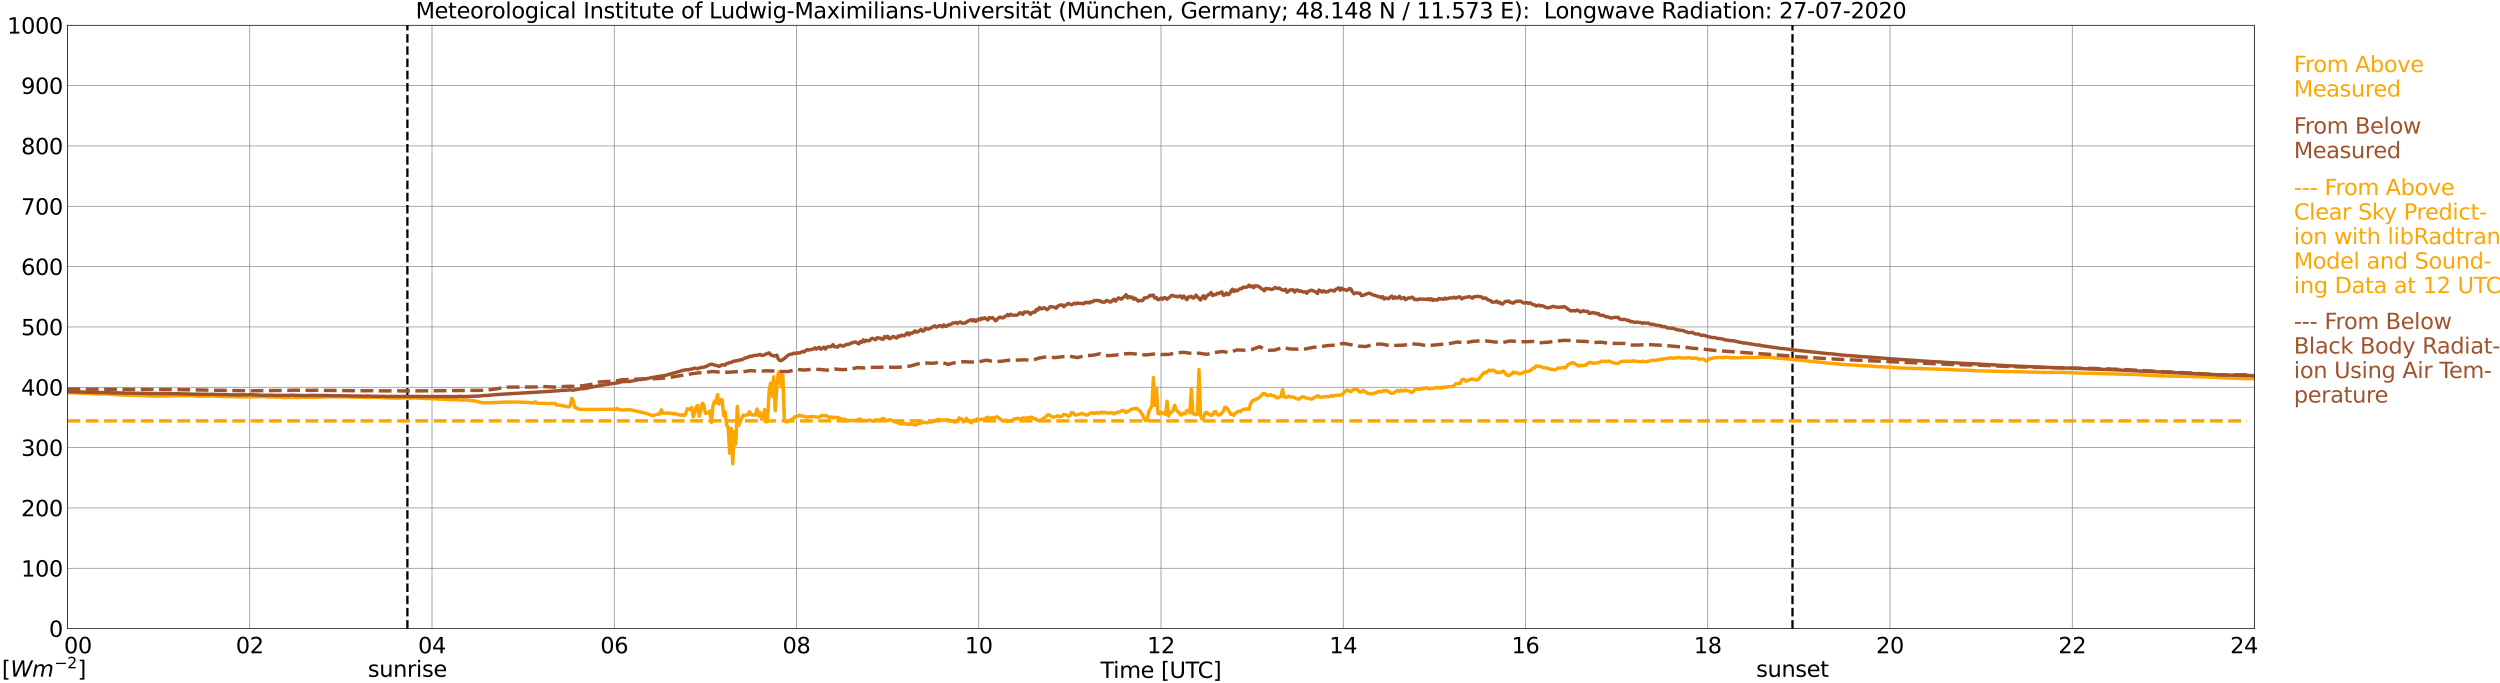 <?xml version="1.0" encoding="utf-8" standalone="no"?>
<!DOCTYPE svg PUBLIC "-//W3C//DTD SVG 1.1//EN"
  "http://www.w3.org/Graphics/SVG/1.1/DTD/svg11.dtd">
<svg xmlns:xlink="http://www.w3.org/1999/xlink" width="1085.4pt" height="296.64pt" viewBox="0 0 1085.4 296.64" xmlns="http://www.w3.org/2000/svg" version="1.1">
 <defs>
  <style type="text/css">*{stroke-linejoin: round; stroke-linecap: butt}</style>
 </defs>
 <g id="figure_1">
  <g id="patch_1">
   <path d="M 0 296.64 
L 1085.4 296.64 
L 1085.4 0 
L 0 0 
z
" style="fill: #ffffff"/>
  </g>
  <g id="axes_1">
   <g id="patch_2">
    <path d="M 29.306 272.909 
L 978.814 272.909 
L 978.814 10.976 
L 29.306 10.976 
z
" style="fill: #ffffff"/>
   </g>
   <g id="patch_3">
    <path d="M 978.814 272.909 
L 978.814 272.909 
L 978.814 10.976 
L 978.814 10.976 
z
" clip-path="url(#pc12df8f133)" style="fill: #d3d3d3; opacity: 0.25; stroke: #d3d3d3; stroke-linejoin: miter"/>
   </g>
   <g id="matplotlib.axis_1">
    <g id="xtick_1">
     <g id="line2d_1">
      <path d="M 29.306 272.909 
L 29.306 10.976 
" clip-path="url(#pc12df8f133)" style="fill: none; stroke: #808080; stroke-width: 0.3; stroke-linecap: square"/>
     </g>
     <g id="line2d_2"/>
     <g id="text_1">
      <!--    00 -->
      <g transform="translate(18.733 283.627) scale(0.095 -0.095)">
       <defs>
        <path id="DejaVuSans-20" transform="scale(0.016)"/>
        <path id="DejaVuSans-30" d="M 2034 4250 
Q 1547 4250 1301 3770 
Q 1056 3291 1056 2328 
Q 1056 1369 1301 889 
Q 1547 409 2034 409 
Q 2525 409 2770 889 
Q 3016 1369 3016 2328 
Q 3016 3291 2770 3770 
Q 2525 4250 2034 4250 
z
M 2034 4750 
Q 2819 4750 3233 4129 
Q 3647 3509 3647 2328 
Q 3647 1150 3233 529 
Q 2819 -91 2034 -91 
Q 1250 -91 836 529 
Q 422 1150 422 2328 
Q 422 3509 836 4129 
Q 1250 4750 2034 4750 
z
" transform="scale(0.016)"/>
       </defs>
       <use xlink:href="#DejaVuSans-20"/>
       <use xlink:href="#DejaVuSans-20" transform="translate(31.787 0)"/>
       <use xlink:href="#DejaVuSans-20" transform="translate(63.574 0)"/>
       <use xlink:href="#DejaVuSans-30" transform="translate(95.361 0)"/>
       <use xlink:href="#DejaVuSans-30" transform="translate(158.984 0)"/>
      </g>
     </g>
    </g>
    <g id="xtick_2">
     <g id="line2d_3">
      <path d="M 108.431 272.909 
L 108.431 10.976 
" clip-path="url(#pc12df8f133)" style="fill: none; stroke: #808080; stroke-width: 0.3; stroke-linecap: square"/>
     </g>
     <g id="line2d_4"/>
     <g id="text_2">
      <!-- 02 -->
      <g transform="translate(102.387 283.627) scale(0.095 -0.095)">
       <defs>
        <path id="DejaVuSans-32" d="M 1228 531 
L 3431 531 
L 3431 0 
L 469 0 
L 469 531 
Q 828 903 1448 1529 
Q 2069 2156 2228 2338 
Q 2531 2678 2651 2914 
Q 2772 3150 2772 3378 
Q 2772 3750 2511 3984 
Q 2250 4219 1831 4219 
Q 1534 4219 1204 4116 
Q 875 4013 500 3803 
L 500 4441 
Q 881 4594 1212 4672 
Q 1544 4750 1819 4750 
Q 2544 4750 2975 4387 
Q 3406 4025 3406 3419 
Q 3406 3131 3298 2873 
Q 3191 2616 2906 2266 
Q 2828 2175 2409 1742 
Q 1991 1309 1228 531 
z
" transform="scale(0.016)"/>
       </defs>
       <use xlink:href="#DejaVuSans-30"/>
       <use xlink:href="#DejaVuSans-32" transform="translate(63.623 0)"/>
      </g>
     </g>
    </g>
    <g id="xtick_3">
     <g id="line2d_5">
      <path d="M 187.557 272.909 
L 187.557 10.976 
" clip-path="url(#pc12df8f133)" style="fill: none; stroke: #808080; stroke-width: 0.3; stroke-linecap: square"/>
     </g>
     <g id="line2d_6"/>
     <g id="text_3">
      <!-- 04 -->
      <g transform="translate(181.513 283.627) scale(0.095 -0.095)">
       <defs>
        <path id="DejaVuSans-34" d="M 2419 4116 
L 825 1625 
L 2419 1625 
L 2419 4116 
z
M 2253 4666 
L 3047 4666 
L 3047 1625 
L 3713 1625 
L 3713 1100 
L 3047 1100 
L 3047 0 
L 2419 0 
L 2419 1100 
L 313 1100 
L 313 1709 
L 2253 4666 
z
" transform="scale(0.016)"/>
       </defs>
       <use xlink:href="#DejaVuSans-30"/>
       <use xlink:href="#DejaVuSans-34" transform="translate(63.623 0)"/>
      </g>
     </g>
    </g>
    <g id="xtick_4">
     <g id="line2d_7">
      <path d="M 266.683 272.909 
L 266.683 10.976 
" clip-path="url(#pc12df8f133)" style="fill: none; stroke: #808080; stroke-width: 0.3; stroke-linecap: square"/>
     </g>
     <g id="line2d_8"/>
     <g id="text_4">
      <!-- 06 -->
      <g transform="translate(260.638 283.627) scale(0.095 -0.095)">
       <defs>
        <path id="DejaVuSans-36" d="M 2113 2584 
Q 1688 2584 1439 2293 
Q 1191 2003 1191 1497 
Q 1191 994 1439 701 
Q 1688 409 2113 409 
Q 2538 409 2786 701 
Q 3034 994 3034 1497 
Q 3034 2003 2786 2293 
Q 2538 2584 2113 2584 
z
M 3366 4563 
L 3366 3988 
Q 3128 4100 2886 4159 
Q 2644 4219 2406 4219 
Q 1781 4219 1451 3797 
Q 1122 3375 1075 2522 
Q 1259 2794 1537 2939 
Q 1816 3084 2150 3084 
Q 2853 3084 3261 2657 
Q 3669 2231 3669 1497 
Q 3669 778 3244 343 
Q 2819 -91 2113 -91 
Q 1303 -91 875 529 
Q 447 1150 447 2328 
Q 447 3434 972 4092 
Q 1497 4750 2381 4750 
Q 2619 4750 2861 4703 
Q 3103 4656 3366 4563 
z
" transform="scale(0.016)"/>
       </defs>
       <use xlink:href="#DejaVuSans-30"/>
       <use xlink:href="#DejaVuSans-36" transform="translate(63.623 0)"/>
      </g>
     </g>
    </g>
    <g id="xtick_5">
     <g id="line2d_9">
      <path d="M 345.808 272.909 
L 345.808 10.976 
" clip-path="url(#pc12df8f133)" style="fill: none; stroke: #808080; stroke-width: 0.3; stroke-linecap: square"/>
     </g>
     <g id="line2d_10"/>
     <g id="text_5">
      <!-- 08 -->
      <g transform="translate(339.764 283.627) scale(0.095 -0.095)">
       <defs>
        <path id="DejaVuSans-38" d="M 2034 2216 
Q 1584 2216 1326 1975 
Q 1069 1734 1069 1313 
Q 1069 891 1326 650 
Q 1584 409 2034 409 
Q 2484 409 2743 651 
Q 3003 894 3003 1313 
Q 3003 1734 2745 1975 
Q 2488 2216 2034 2216 
z
M 1403 2484 
Q 997 2584 770 2862 
Q 544 3141 544 3541 
Q 544 4100 942 4425 
Q 1341 4750 2034 4750 
Q 2731 4750 3128 4425 
Q 3525 4100 3525 3541 
Q 3525 3141 3298 2862 
Q 3072 2584 2669 2484 
Q 3125 2378 3379 2068 
Q 3634 1759 3634 1313 
Q 3634 634 3220 271 
Q 2806 -91 2034 -91 
Q 1263 -91 848 271 
Q 434 634 434 1313 
Q 434 1759 690 2068 
Q 947 2378 1403 2484 
z
M 1172 3481 
Q 1172 3119 1398 2916 
Q 1625 2713 2034 2713 
Q 2441 2713 2670 2916 
Q 2900 3119 2900 3481 
Q 2900 3844 2670 4047 
Q 2441 4250 2034 4250 
Q 1625 4250 1398 4047 
Q 1172 3844 1172 3481 
z
" transform="scale(0.016)"/>
       </defs>
       <use xlink:href="#DejaVuSans-30"/>
       <use xlink:href="#DejaVuSans-38" transform="translate(63.623 0)"/>
      </g>
     </g>
    </g>
    <g id="xtick_6">
     <g id="line2d_11">
      <path d="M 424.934 272.909 
L 424.934 10.976 
" clip-path="url(#pc12df8f133)" style="fill: none; stroke: #808080; stroke-width: 0.3; stroke-linecap: square"/>
     </g>
     <g id="line2d_12"/>
     <g id="text_6">
      <!-- 10 -->
      <g transform="translate(418.89 283.627) scale(0.095 -0.095)">
       <defs>
        <path id="DejaVuSans-31" d="M 794 531 
L 1825 531 
L 1825 4091 
L 703 3866 
L 703 4441 
L 1819 4666 
L 2450 4666 
L 2450 531 
L 3481 531 
L 3481 0 
L 794 0 
L 794 531 
z
" transform="scale(0.016)"/>
       </defs>
       <use xlink:href="#DejaVuSans-31"/>
       <use xlink:href="#DejaVuSans-30" transform="translate(63.623 0)"/>
      </g>
     </g>
    </g>
    <g id="xtick_7">
     <g id="line2d_13">
      <path d="M 504.06 272.909 
L 504.06 10.976 
" clip-path="url(#pc12df8f133)" style="fill: none; stroke: #808080; stroke-width: 0.3; stroke-linecap: square"/>
     </g>
     <g id="line2d_14"/>
     <g id="text_7">
      <!-- 12 -->
      <g transform="translate(498.015 283.627) scale(0.095 -0.095)">
       <use xlink:href="#DejaVuSans-31"/>
       <use xlink:href="#DejaVuSans-32" transform="translate(63.623 0)"/>
      </g>
     </g>
    </g>
    <g id="xtick_8">
     <g id="line2d_15">
      <path d="M 583.185 272.909 
L 583.185 10.976 
" clip-path="url(#pc12df8f133)" style="fill: none; stroke: #808080; stroke-width: 0.3; stroke-linecap: square"/>
     </g>
     <g id="line2d_16"/>
     <g id="text_8">
      <!-- 14 -->
      <g transform="translate(577.141 283.627) scale(0.095 -0.095)">
       <use xlink:href="#DejaVuSans-31"/>
       <use xlink:href="#DejaVuSans-34" transform="translate(63.623 0)"/>
      </g>
     </g>
    </g>
    <g id="xtick_9">
     <g id="line2d_17">
      <path d="M 662.311 272.909 
L 662.311 10.976 
" clip-path="url(#pc12df8f133)" style="fill: none; stroke: #808080; stroke-width: 0.3; stroke-linecap: square"/>
     </g>
     <g id="line2d_18"/>
     <g id="text_9">
      <!-- 16 -->
      <g transform="translate(656.267 283.627) scale(0.095 -0.095)">
       <use xlink:href="#DejaVuSans-31"/>
       <use xlink:href="#DejaVuSans-36" transform="translate(63.623 0)"/>
      </g>
     </g>
    </g>
    <g id="xtick_10">
     <g id="line2d_19">
      <path d="M 741.437 272.909 
L 741.437 10.976 
" clip-path="url(#pc12df8f133)" style="fill: none; stroke: #808080; stroke-width: 0.3; stroke-linecap: square"/>
     </g>
     <g id="line2d_20"/>
     <g id="text_10">
      <!-- 18 -->
      <g transform="translate(735.392 283.627) scale(0.095 -0.095)">
       <use xlink:href="#DejaVuSans-31"/>
       <use xlink:href="#DejaVuSans-38" transform="translate(63.623 0)"/>
      </g>
     </g>
    </g>
    <g id="xtick_11">
     <g id="line2d_21">
      <path d="M 820.562 272.909 
L 820.562 10.976 
" clip-path="url(#pc12df8f133)" style="fill: none; stroke: #808080; stroke-width: 0.3; stroke-linecap: square"/>
     </g>
     <g id="line2d_22"/>
     <g id="text_11">
      <!-- 20 -->
      <g transform="translate(814.518 283.627) scale(0.095 -0.095)">
       <use xlink:href="#DejaVuSans-32"/>
       <use xlink:href="#DejaVuSans-30" transform="translate(63.623 0)"/>
      </g>
     </g>
    </g>
    <g id="xtick_12">
     <g id="line2d_23">
      <path d="M 899.688 272.909 
L 899.688 10.976 
" clip-path="url(#pc12df8f133)" style="fill: none; stroke: #808080; stroke-width: 0.3; stroke-linecap: square"/>
     </g>
     <g id="line2d_24"/>
     <g id="text_12">
      <!-- 22 -->
      <g transform="translate(893.644 283.627) scale(0.095 -0.095)">
       <use xlink:href="#DejaVuSans-32"/>
       <use xlink:href="#DejaVuSans-32" transform="translate(63.623 0)"/>
      </g>
     </g>
    </g>
    <g id="xtick_13">
     <g id="line2d_25">
      <path d="M 978.814 272.909 
L 978.814 10.976 
" clip-path="url(#pc12df8f133)" style="fill: none; stroke: #808080; stroke-width: 0.3; stroke-linecap: square"/>
     </g>
     <g id="line2d_26"/>
     <g id="text_13">
      <!-- 24    -->
      <g transform="translate(968.241 283.627) scale(0.095 -0.095)">
       <use xlink:href="#DejaVuSans-32"/>
       <use xlink:href="#DejaVuSans-34" transform="translate(63.623 0)"/>
       <use xlink:href="#DejaVuSans-20" transform="translate(127.246 0)"/>
       <use xlink:href="#DejaVuSans-20" transform="translate(159.033 0)"/>
       <use xlink:href="#DejaVuSans-20" transform="translate(190.82 0)"/>
      </g>
     </g>
    </g>
    <g id="text_14">
     <!-- Time [UTC] -->
     <g transform="translate(477.806 294.322) scale(0.095 -0.095)">
      <defs>
       <path id="DejaVuSans-54" d="M -19 4666 
L 3928 4666 
L 3928 4134 
L 2272 4134 
L 2272 0 
L 1638 0 
L 1638 4134 
L -19 4134 
L -19 4666 
z
" transform="scale(0.016)"/>
       <path id="DejaVuSans-69" d="M 603 3500 
L 1178 3500 
L 1178 0 
L 603 0 
L 603 3500 
z
M 603 4863 
L 1178 4863 
L 1178 4134 
L 603 4134 
L 603 4863 
z
" transform="scale(0.016)"/>
       <path id="DejaVuSans-6d" d="M 3328 2828 
Q 3544 3216 3844 3400 
Q 4144 3584 4550 3584 
Q 5097 3584 5394 3201 
Q 5691 2819 5691 2113 
L 5691 0 
L 5113 0 
L 5113 2094 
Q 5113 2597 4934 2840 
Q 4756 3084 4391 3084 
Q 3944 3084 3684 2787 
Q 3425 2491 3425 1978 
L 3425 0 
L 2847 0 
L 2847 2094 
Q 2847 2600 2669 2842 
Q 2491 3084 2119 3084 
Q 1678 3084 1418 2786 
Q 1159 2488 1159 1978 
L 1159 0 
L 581 0 
L 581 3500 
L 1159 3500 
L 1159 2956 
Q 1356 3278 1631 3431 
Q 1906 3584 2284 3584 
Q 2666 3584 2933 3390 
Q 3200 3197 3328 2828 
z
" transform="scale(0.016)"/>
       <path id="DejaVuSans-65" d="M 3597 1894 
L 3597 1613 
L 953 1613 
Q 991 1019 1311 708 
Q 1631 397 2203 397 
Q 2534 397 2845 478 
Q 3156 559 3463 722 
L 3463 178 
Q 3153 47 2828 -22 
Q 2503 -91 2169 -91 
Q 1331 -91 842 396 
Q 353 884 353 1716 
Q 353 2575 817 3079 
Q 1281 3584 2069 3584 
Q 2775 3584 3186 3129 
Q 3597 2675 3597 1894 
z
M 3022 2063 
Q 3016 2534 2758 2815 
Q 2500 3097 2075 3097 
Q 1594 3097 1305 2825 
Q 1016 2553 972 2059 
L 3022 2063 
z
" transform="scale(0.016)"/>
       <path id="DejaVuSans-5b" d="M 550 4863 
L 1875 4863 
L 1875 4416 
L 1125 4416 
L 1125 -397 
L 1875 -397 
L 1875 -844 
L 550 -844 
L 550 4863 
z
" transform="scale(0.016)"/>
       <path id="DejaVuSans-55" d="M 556 4666 
L 1191 4666 
L 1191 1831 
Q 1191 1081 1462 751 
Q 1734 422 2344 422 
Q 2950 422 3222 751 
Q 3494 1081 3494 1831 
L 3494 4666 
L 4128 4666 
L 4128 1753 
Q 4128 841 3676 375 
Q 3225 -91 2344 -91 
Q 1459 -91 1007 375 
Q 556 841 556 1753 
L 556 4666 
z
" transform="scale(0.016)"/>
       <path id="DejaVuSans-43" d="M 4122 4306 
L 4122 3641 
Q 3803 3938 3442 4084 
Q 3081 4231 2675 4231 
Q 1875 4231 1450 3742 
Q 1025 3253 1025 2328 
Q 1025 1406 1450 917 
Q 1875 428 2675 428 
Q 3081 428 3442 575 
Q 3803 722 4122 1019 
L 4122 359 
Q 3791 134 3420 21 
Q 3050 -91 2638 -91 
Q 1578 -91 968 557 
Q 359 1206 359 2328 
Q 359 3453 968 4101 
Q 1578 4750 2638 4750 
Q 3056 4750 3426 4639 
Q 3797 4528 4122 4306 
z
" transform="scale(0.016)"/>
       <path id="DejaVuSans-5d" d="M 1947 4863 
L 1947 -844 
L 622 -844 
L 622 -397 
L 1369 -397 
L 1369 4416 
L 622 4416 
L 622 4863 
L 1947 4863 
z
" transform="scale(0.016)"/>
      </defs>
      <use xlink:href="#DejaVuSans-54"/>
      <use xlink:href="#DejaVuSans-69" transform="translate(57.959 0)"/>
      <use xlink:href="#DejaVuSans-6d" transform="translate(85.742 0)"/>
      <use xlink:href="#DejaVuSans-65" transform="translate(183.154 0)"/>
      <use xlink:href="#DejaVuSans-20" transform="translate(244.678 0)"/>
      <use xlink:href="#DejaVuSans-5b" transform="translate(276.465 0)"/>
      <use xlink:href="#DejaVuSans-55" transform="translate(315.479 0)"/>
      <use xlink:href="#DejaVuSans-54" transform="translate(388.672 0)"/>
      <use xlink:href="#DejaVuSans-43" transform="translate(443.881 0)"/>
      <use xlink:href="#DejaVuSans-5d" transform="translate(513.705 0)"/>
     </g>
    </g>
   </g>
   <g id="matplotlib.axis_2">
    <g id="ytick_1">
     <g id="line2d_27">
      <path d="M 29.306 272.909 
L 978.814 272.909 
" clip-path="url(#pc12df8f133)" style="fill: none; stroke: #808080; stroke-width: 0.3; stroke-linecap: square"/>
     </g>
     <g id="line2d_28"/>
     <g id="text_15">
      <!-- 0 -->
      <g transform="translate(21.261 276.518) scale(0.095 -0.095)">
       <use xlink:href="#DejaVuSans-30"/>
      </g>
     </g>
    </g>
    <g id="ytick_2">
     <g id="line2d_29">
      <path d="M 29.306 246.715 
L 978.814 246.715 
" clip-path="url(#pc12df8f133)" style="fill: none; stroke: #808080; stroke-width: 0.3; stroke-linecap: square"/>
     </g>
     <g id="line2d_30"/>
     <g id="text_16">
      <!-- 100 -->
      <g transform="translate(9.173 250.325) scale(0.095 -0.095)">
       <use xlink:href="#DejaVuSans-31"/>
       <use xlink:href="#DejaVuSans-30" transform="translate(63.623 0)"/>
       <use xlink:href="#DejaVuSans-30" transform="translate(127.246 0)"/>
      </g>
     </g>
    </g>
    <g id="ytick_3">
     <g id="line2d_31">
      <path d="M 29.306 220.522 
L 978.814 220.522 
" clip-path="url(#pc12df8f133)" style="fill: none; stroke: #808080; stroke-width: 0.3; stroke-linecap: square"/>
     </g>
     <g id="line2d_32"/>
     <g id="text_17">
      <!-- 200 -->
      <g transform="translate(9.173 224.131) scale(0.095 -0.095)">
       <use xlink:href="#DejaVuSans-32"/>
       <use xlink:href="#DejaVuSans-30" transform="translate(63.623 0)"/>
       <use xlink:href="#DejaVuSans-30" transform="translate(127.246 0)"/>
      </g>
     </g>
    </g>
    <g id="ytick_4">
     <g id="line2d_33">
      <path d="M 29.306 194.329 
L 978.814 194.329 
" clip-path="url(#pc12df8f133)" style="fill: none; stroke: #808080; stroke-width: 0.3; stroke-linecap: square"/>
     </g>
     <g id="line2d_34"/>
     <g id="text_18">
      <!-- 300 -->
      <g transform="translate(9.173 197.938) scale(0.095 -0.095)">
       <defs>
        <path id="DejaVuSans-33" d="M 2597 2516 
Q 3050 2419 3304 2112 
Q 3559 1806 3559 1356 
Q 3559 666 3084 287 
Q 2609 -91 1734 -91 
Q 1441 -91 1130 -33 
Q 819 25 488 141 
L 488 750 
Q 750 597 1062 519 
Q 1375 441 1716 441 
Q 2309 441 2620 675 
Q 2931 909 2931 1356 
Q 2931 1769 2642 2001 
Q 2353 2234 1838 2234 
L 1294 2234 
L 1294 2753 
L 1863 2753 
Q 2328 2753 2575 2939 
Q 2822 3125 2822 3475 
Q 2822 3834 2567 4026 
Q 2313 4219 1838 4219 
Q 1578 4219 1281 4162 
Q 984 4106 628 3988 
L 628 4550 
Q 988 4650 1302 4700 
Q 1616 4750 1894 4750 
Q 2613 4750 3031 4423 
Q 3450 4097 3450 3541 
Q 3450 3153 3228 2886 
Q 3006 2619 2597 2516 
z
" transform="scale(0.016)"/>
       </defs>
       <use xlink:href="#DejaVuSans-33"/>
       <use xlink:href="#DejaVuSans-30" transform="translate(63.623 0)"/>
       <use xlink:href="#DejaVuSans-30" transform="translate(127.246 0)"/>
      </g>
     </g>
    </g>
    <g id="ytick_5">
     <g id="line2d_35">
      <path d="M 29.306 168.136 
L 978.814 168.136 
" clip-path="url(#pc12df8f133)" style="fill: none; stroke: #808080; stroke-width: 0.3; stroke-linecap: square"/>
     </g>
     <g id="line2d_36"/>
     <g id="text_19">
      <!-- 400 -->
      <g transform="translate(9.173 171.745) scale(0.095 -0.095)">
       <use xlink:href="#DejaVuSans-34"/>
       <use xlink:href="#DejaVuSans-30" transform="translate(63.623 0)"/>
       <use xlink:href="#DejaVuSans-30" transform="translate(127.246 0)"/>
      </g>
     </g>
    </g>
    <g id="ytick_6">
     <g id="line2d_37">
      <path d="M 29.306 141.942 
L 978.814 141.942 
" clip-path="url(#pc12df8f133)" style="fill: none; stroke: #808080; stroke-width: 0.3; stroke-linecap: square"/>
     </g>
     <g id="line2d_38"/>
     <g id="text_20">
      <!-- 500 -->
      <g transform="translate(9.173 145.551) scale(0.095 -0.095)">
       <defs>
        <path id="DejaVuSans-35" d="M 691 4666 
L 3169 4666 
L 3169 4134 
L 1269 4134 
L 1269 2991 
Q 1406 3038 1543 3061 
Q 1681 3084 1819 3084 
Q 2600 3084 3056 2656 
Q 3513 2228 3513 1497 
Q 3513 744 3044 326 
Q 2575 -91 1722 -91 
Q 1428 -91 1123 -41 
Q 819 9 494 109 
L 494 744 
Q 775 591 1075 516 
Q 1375 441 1709 441 
Q 2250 441 2565 725 
Q 2881 1009 2881 1497 
Q 2881 1984 2565 2268 
Q 2250 2553 1709 2553 
Q 1456 2553 1204 2497 
Q 953 2441 691 2322 
L 691 4666 
z
" transform="scale(0.016)"/>
       </defs>
       <use xlink:href="#DejaVuSans-35"/>
       <use xlink:href="#DejaVuSans-30" transform="translate(63.623 0)"/>
       <use xlink:href="#DejaVuSans-30" transform="translate(127.246 0)"/>
      </g>
     </g>
    </g>
    <g id="ytick_7">
     <g id="line2d_39">
      <path d="M 29.306 115.749 
L 978.814 115.749 
" clip-path="url(#pc12df8f133)" style="fill: none; stroke: #808080; stroke-width: 0.3; stroke-linecap: square"/>
     </g>
     <g id="line2d_40"/>
     <g id="text_21">
      <!-- 600 -->
      <g transform="translate(9.173 119.358) scale(0.095 -0.095)">
       <use xlink:href="#DejaVuSans-36"/>
       <use xlink:href="#DejaVuSans-30" transform="translate(63.623 0)"/>
       <use xlink:href="#DejaVuSans-30" transform="translate(127.246 0)"/>
      </g>
     </g>
    </g>
    <g id="ytick_8">
     <g id="line2d_41">
      <path d="M 29.306 89.556 
L 978.814 89.556 
" clip-path="url(#pc12df8f133)" style="fill: none; stroke: #808080; stroke-width: 0.3; stroke-linecap: square"/>
     </g>
     <g id="line2d_42"/>
     <g id="text_22">
      <!-- 700 -->
      <g transform="translate(9.173 93.165) scale(0.095 -0.095)">
       <defs>
        <path id="DejaVuSans-37" d="M 525 4666 
L 3525 4666 
L 3525 4397 
L 1831 0 
L 1172 0 
L 2766 4134 
L 525 4134 
L 525 4666 
z
" transform="scale(0.016)"/>
       </defs>
       <use xlink:href="#DejaVuSans-37"/>
       <use xlink:href="#DejaVuSans-30" transform="translate(63.623 0)"/>
       <use xlink:href="#DejaVuSans-30" transform="translate(127.246 0)"/>
      </g>
     </g>
    </g>
    <g id="ytick_9">
     <g id="line2d_43">
      <path d="M 29.306 63.362 
L 978.814 63.362 
" clip-path="url(#pc12df8f133)" style="fill: none; stroke: #808080; stroke-width: 0.3; stroke-linecap: square"/>
     </g>
     <g id="line2d_44"/>
     <g id="text_23">
      <!-- 800 -->
      <g transform="translate(9.173 66.972) scale(0.095 -0.095)">
       <use xlink:href="#DejaVuSans-38"/>
       <use xlink:href="#DejaVuSans-30" transform="translate(63.623 0)"/>
       <use xlink:href="#DejaVuSans-30" transform="translate(127.246 0)"/>
      </g>
     </g>
    </g>
    <g id="ytick_10">
     <g id="line2d_45">
      <path d="M 29.306 37.169 
L 978.814 37.169 
" clip-path="url(#pc12df8f133)" style="fill: none; stroke: #808080; stroke-width: 0.3; stroke-linecap: square"/>
     </g>
     <g id="line2d_46"/>
     <g id="text_24">
      <!-- 900 -->
      <g transform="translate(9.173 40.778) scale(0.095 -0.095)">
       <defs>
        <path id="DejaVuSans-39" d="M 703 97 
L 703 672 
Q 941 559 1184 500 
Q 1428 441 1663 441 
Q 2288 441 2617 861 
Q 2947 1281 2994 2138 
Q 2813 1869 2534 1725 
Q 2256 1581 1919 1581 
Q 1219 1581 811 2004 
Q 403 2428 403 3163 
Q 403 3881 828 4315 
Q 1253 4750 1959 4750 
Q 2769 4750 3195 4129 
Q 3622 3509 3622 2328 
Q 3622 1225 3098 567 
Q 2575 -91 1691 -91 
Q 1453 -91 1209 -44 
Q 966 3 703 97 
z
M 1959 2075 
Q 2384 2075 2632 2365 
Q 2881 2656 2881 3163 
Q 2881 3666 2632 3958 
Q 2384 4250 1959 4250 
Q 1534 4250 1286 3958 
Q 1038 3666 1038 3163 
Q 1038 2656 1286 2365 
Q 1534 2075 1959 2075 
z
" transform="scale(0.016)"/>
       </defs>
       <use xlink:href="#DejaVuSans-39"/>
       <use xlink:href="#DejaVuSans-30" transform="translate(63.623 0)"/>
       <use xlink:href="#DejaVuSans-30" transform="translate(127.246 0)"/>
      </g>
     </g>
    </g>
    <g id="ytick_11">
     <g id="line2d_47">
      <path d="M 29.306 10.976 
L 978.814 10.976 
" clip-path="url(#pc12df8f133)" style="fill: none; stroke: #808080; stroke-width: 0.3; stroke-linecap: square"/>
     </g>
     <g id="line2d_48"/>
     <g id="text_25">
      <!-- 1000 -->
      <g transform="translate(3.128 14.585) scale(0.095 -0.095)">
       <use xlink:href="#DejaVuSans-31"/>
       <use xlink:href="#DejaVuSans-30" transform="translate(63.623 0)"/>
       <use xlink:href="#DejaVuSans-30" transform="translate(127.246 0)"/>
       <use xlink:href="#DejaVuSans-30" transform="translate(190.869 0)"/>
      </g>
     </g>
    </g>
   </g>
   <g id="line2d_49">
    <path d="M 176.875 272.909 
L 176.875 10.976 
" clip-path="url(#pc12df8f133)" style="fill: none; stroke-dasharray: 3.7,1.6; stroke-dashoffset: 0; stroke: #000000"/>
   </g>
   <g id="line2d_50">
    <path d="M 778.23 272.909 
L 778.23 10.976 
" clip-path="url(#pc12df8f133)" style="fill: none; stroke-dasharray: 3.7,1.6; stroke-dashoffset: 0; stroke: #000000"/>
   </g>
   <g id="line2d_51">
    <path d="M 29.306 170.459 
L 34.581 170.671 
L 35.9 170.718 
L 38.537 170.865 
L 39.197 170.797 
L 42.493 171.093 
L 46.45 171.04 
L 51.725 171.454 
L 63.594 171.837 
L 68.869 172.03 
L 71.506 171.936 
L 76.122 171.852 
L 78.1 171.774 
L 82.056 171.782 
L 86.013 172.002 
L 87.331 172.088 
L 90.628 171.981 
L 94.584 172.01 
L 96.563 172.161 
L 100.519 172.193 
L 101.838 172.243 
L 106.453 172.306 
L 108.431 172.269 
L 109.75 172.292 
L 112.388 172.198 
L 114.366 172.169 
L 116.344 172.358 
L 121.619 172.436 
L 122.938 172.56 
L 128.872 172.567 
L 135.466 172.444 
L 136.785 172.536 
L 144.038 172.193 
L 146.016 172.266 
L 148.654 172.269 
L 150.632 172.277 
L 151.951 172.389 
L 154.588 172.4 
L 155.907 172.471 
L 159.204 172.554 
L 162.501 172.536 
L 164.479 172.52 
L 169.754 172.832 
L 173.051 172.853 
L 176.348 172.701 
L 178.326 172.824 
L 180.304 172.764 
L 184.26 172.973 
L 188.216 173.152 
L 196.129 173.55 
L 198.767 173.526 
L 200.085 173.728 
L 202.723 173.628 
L 204.042 173.825 
L 206.679 174.191 
L 207.998 174.519 
L 209.317 174.844 
L 211.295 174.88 
L 213.932 174.786 
L 216.57 174.734 
L 217.889 174.621 
L 221.186 174.556 
L 224.482 174.542 
L 231.736 174.859 
L 232.395 174.438 
L 233.054 175.017 
L 238.329 175.247 
L 238.989 175.129 
L 240.308 175.221 
L 240.967 175.085 
L 241.626 175.834 
L 243.604 176.004 
L 244.923 176.266 
L 246.242 176.557 
L 246.901 176.693 
L 247.561 176.203 
L 248.22 172.924 
L 248.88 173.854 
L 249.539 176.994 
L 250.198 176.863 
L 250.858 177.518 
L 252.176 177.709 
L 254.155 177.756 
L 256.133 177.777 
L 260.089 177.762 
L 266.023 177.652 
L 266.683 177.722 
L 267.342 177.62 
L 268.002 177.311 
L 268.661 177.906 
L 270.639 178.037 
L 271.958 177.911 
L 273.936 177.924 
L 275.255 178.288 
L 277.892 178.896 
L 279.211 179.113 
L 281.849 179.857 
L 283.167 180.478 
L 284.486 180.093 
L 285.145 179.875 
L 286.464 179.687 
L 287.124 177.9 
L 287.783 179.338 
L 290.42 179.325 
L 291.08 179.493 
L 291.739 179.519 
L 292.399 179.682 
L 293.058 179.472 
L 293.717 179.831 
L 294.377 180.035 
L 295.696 180.226 
L 296.355 180.072 
L 297.014 180.473 
L 297.674 179.818 
L 298.333 177.479 
L 299.652 177.722 
L 300.311 176.934 
L 300.971 180.999 
L 301.63 179.145 
L 302.289 176.643 
L 302.949 176.03 
L 303.608 180.719 
L 304.267 178.115 
L 304.927 175.022 
L 305.586 175.967 
L 306.246 179.456 
L 307.564 179.252 
L 308.224 178.382 
L 308.883 183.393 
L 309.543 176.295 
L 310.202 174.147 
L 310.861 174.933 
L 311.521 171.297 
L 312.18 175.436 
L 312.839 173.445 
L 313.499 173.634 
L 314.158 180.386 
L 314.818 178.746 
L 315.477 184.645 
L 316.136 185.651 
L 316.796 196.752 
L 317.455 185.994 
L 318.114 201.343 
L 318.774 187.327 
L 319.433 192.838 
L 320.093 176.455 
L 320.752 184.708 
L 322.071 181.434 
L 322.73 180.219 
L 323.39 180.452 
L 324.049 180.129 
L 324.708 180.069 
L 325.368 178.739 
L 326.027 179.933 
L 326.686 180.179 
L 327.346 179.967 
L 328.005 180.232 
L 328.665 177.57 
L 329.324 180.499 
L 329.983 179.029 
L 330.643 182.01 
L 331.302 181.078 
L 331.961 177.861 
L 332.621 183.212 
L 333.28 181.374 
L 333.94 169.505 
L 334.599 166.297 
L 335.258 172.002 
L 335.918 163.601 
L 336.577 178.299 
L 337.236 168.565 
L 337.896 161.823 
L 338.555 161.139 
L 339.215 167.968 
L 339.874 162.881 
L 340.533 182.385 
L 341.193 183.126 
L 341.852 183.129 
L 342.512 182.814 
L 343.171 182.322 
L 344.49 181.586 
L 345.149 180.931 
L 345.808 180.719 
L 346.468 180.69 
L 347.127 180.239 
L 348.446 180.711 
L 349.765 180.86 
L 350.424 181.154 
L 351.743 180.826 
L 353.721 180.97 
L 355.699 181.096 
L 357.018 180.363 
L 357.677 180.549 
L 358.337 180.412 
L 358.996 180.625 
L 359.655 181.067 
L 360.315 181.24 
L 360.974 180.97 
L 361.634 181.468 
L 362.952 181.154 
L 363.612 181.245 
L 364.271 181.45 
L 364.93 181.937 
L 366.909 182.021 
L 367.568 182.45 
L 368.887 182.508 
L 370.865 182.584 
L 371.524 182.61 
L 372.843 182.065 
L 373.502 181.963 
L 374.162 182.44 
L 374.821 182.599 
L 375.481 182.495 
L 376.799 182.61 
L 377.459 182.314 
L 378.777 182.812 
L 379.437 182.812 
L 380.096 182.322 
L 381.415 182.393 
L 382.074 182.254 
L 383.393 181.657 
L 384.712 182.518 
L 385.371 182.712 
L 386.031 182.228 
L 387.349 182.537 
L 388.009 182.953 
L 388.668 183.197 
L 389.328 183.231 
L 389.987 183.516 
L 390.646 183.948 
L 391.965 184.038 
L 392.624 183.943 
L 393.284 184.011 
L 393.943 184.305 
L 395.262 184.001 
L 395.921 184.25 
L 396.581 184.205 
L 397.24 184.525 
L 397.899 184.438 
L 398.559 183.938 
L 399.218 183.721 
L 399.878 183.731 
L 400.537 183.249 
L 402.515 183.569 
L 403.175 183.265 
L 403.834 183.095 
L 404.493 183.281 
L 405.812 182.628 
L 407.131 182.073 
L 407.79 182.165 
L 408.45 182.387 
L 409.109 182.259 
L 409.768 182.539 
L 410.428 182.256 
L 411.087 182.366 
L 411.746 182.275 
L 413.725 182.901 
L 414.384 183.283 
L 415.043 183.024 
L 415.703 183.081 
L 416.362 181.431 
L 417.022 181.816 
L 417.681 182.021 
L 418.34 183.199 
L 419.659 181.638 
L 420.318 182.694 
L 421.637 183.55 
L 422.956 182.424 
L 423.615 182.254 
L 424.275 181.916 
L 424.934 182.283 
L 427.572 181.829 
L 428.231 181.397 
L 428.89 181.138 
L 429.55 181.502 
L 430.209 181.672 
L 430.869 181.292 
L 431.528 181.588 
L 432.187 181.143 
L 432.847 180.97 
L 434.165 181.816 
L 434.825 182.432 
L 436.144 182.586 
L 436.803 182.403 
L 437.462 182.979 
L 438.781 182.631 
L 439.44 182.471 
L 440.1 182.015 
L 441.419 181.714 
L 442.078 181.588 
L 442.737 182.018 
L 443.397 181.877 
L 444.056 181.423 
L 444.716 181.628 
L 446.034 181.374 
L 446.694 181.426 
L 447.353 181.117 
L 448.012 181.193 
L 448.672 181.625 
L 449.331 181.725 
L 449.991 182.196 
L 450.65 182.466 
L 451.309 182.565 
L 451.969 182.419 
L 452.628 181.819 
L 453.287 181.526 
L 453.947 181.07 
L 454.606 180.239 
L 455.266 180.056 
L 457.244 181.151 
L 458.563 180.842 
L 459.222 180.462 
L 459.881 181.002 
L 461.2 180.572 
L 461.859 179.909 
L 463.178 180.177 
L 463.838 180.729 
L 464.497 180.444 
L 465.156 179.095 
L 465.816 179.187 
L 466.475 180.038 
L 467.134 180.232 
L 469.772 179.503 
L 471.75 180.198 
L 472.409 180.019 
L 473.728 179.26 
L 474.388 179.257 
L 475.047 179.535 
L 476.366 179.05 
L 477.025 179.522 
L 477.685 179.111 
L 478.344 178.922 
L 479.003 179.257 
L 479.663 178.977 
L 480.322 179.255 
L 481.641 179.359 
L 482.3 179.121 
L 482.96 179.265 
L 483.619 179.692 
L 484.278 179.286 
L 485.597 178.938 
L 486.256 178.786 
L 486.916 178.343 
L 487.575 178.16 
L 488.235 178.576 
L 488.894 179.132 
L 489.553 178.545 
L 490.213 178.448 
L 490.872 177.788 
L 491.532 177.56 
L 493.51 177.324 
L 494.169 177.89 
L 494.828 178.296 
L 496.147 180.315 
L 496.807 181.903 
L 497.466 182.689 
L 498.125 181.777 
L 498.785 178.592 
L 500.103 176.214 
L 500.763 163.908 
L 501.422 176.046 
L 502.082 168.494 
L 502.741 179.451 
L 503.4 179.689 
L 504.06 178.888 
L 504.719 179.49 
L 505.379 179.317 
L 506.038 179.978 
L 506.697 174.218 
L 507.357 180.677 
L 508.016 178.922 
L 508.675 178.927 
L 509.335 178.136 
L 509.994 175.999 
L 510.654 177.895 
L 511.313 178.76 
L 511.972 179.142 
L 512.632 180.25 
L 513.291 179.904 
L 513.95 179.328 
L 514.61 179.64 
L 515.269 178.189 
L 515.929 178.369 
L 516.588 179.063 
L 517.247 169.021 
L 517.907 179.663 
L 518.566 179.663 
L 519.226 180.098 
L 519.885 179.721 
L 520.544 160.419 
L 521.204 180.496 
L 521.863 181.918 
L 522.522 181.306 
L 523.182 179.299 
L 523.841 179.006 
L 524.501 179.695 
L 525.16 179.854 
L 525.819 180.494 
L 526.479 180.019 
L 527.138 178.854 
L 527.797 178.744 
L 528.457 179.794 
L 529.116 180.284 
L 529.776 179.949 
L 531.094 178.647 
L 531.754 176.779 
L 532.413 176.999 
L 533.073 177.688 
L 534.391 179.941 
L 535.051 179.744 
L 535.71 180.334 
L 536.369 179.354 
L 537.688 178.498 
L 538.348 178.796 
L 539.666 177.738 
L 540.326 177.78 
L 540.985 177.458 
L 541.644 177.641 
L 542.304 177.704 
L 542.963 175.184 
L 543.623 174.163 
L 544.282 173.647 
L 544.941 173.694 
L 545.601 173.102 
L 546.26 172.903 
L 547.579 171.784 
L 548.238 170.97 
L 548.898 170.831 
L 549.557 171.184 
L 550.216 171.771 
L 550.876 171.716 
L 551.535 171.344 
L 552.195 171.682 
L 552.854 171.758 
L 553.513 172.004 
L 554.173 172.646 
L 554.832 172.764 
L 555.491 172.279 
L 556.151 172.188 
L 556.81 169.079 
L 557.47 172.078 
L 558.129 172.567 
L 558.788 172.46 
L 559.448 171.97 
L 560.107 172.274 
L 561.426 172.389 
L 563.404 173.241 
L 564.063 173.264 
L 564.723 172.586 
L 565.382 172.271 
L 566.042 172.285 
L 566.701 172.698 
L 568.679 173.078 
L 569.338 173.293 
L 569.998 173 
L 570.657 172.512 
L 571.317 172.347 
L 571.976 171.852 
L 572.635 172.044 
L 573.295 172.557 
L 575.932 172.099 
L 576.592 172.313 
L 577.251 172.159 
L 577.91 171.729 
L 578.57 172.015 
L 579.229 171.735 
L 581.867 171.522 
L 582.526 171.384 
L 583.845 170.134 
L 584.504 169.43 
L 585.164 169.453 
L 586.482 170.069 
L 587.142 169.461 
L 587.801 169.084 
L 588.46 168.885 
L 589.12 169.089 
L 590.439 170.226 
L 591.098 170.2 
L 591.757 169.443 
L 592.417 169.807 
L 593.736 170.75 
L 595.054 171.056 
L 597.692 170.467 
L 598.351 169.932 
L 599.011 169.972 
L 599.67 170.173 
L 600.329 169.621 
L 600.989 169.786 
L 601.648 169.511 
L 602.967 169.969 
L 603.626 170.564 
L 604.286 170.807 
L 604.945 170.663 
L 606.264 169.807 
L 606.923 169.521 
L 607.582 169.964 
L 608.242 169.45 
L 609.561 169.697 
L 610.22 169.309 
L 610.879 169.584 
L 611.539 169.66 
L 612.858 170.422 
L 613.517 170.087 
L 614.176 169.215 
L 614.836 168.898 
L 616.814 169.039 
L 617.473 168.523 
L 618.133 168.678 
L 619.451 168.319 
L 620.111 168.796 
L 620.77 168.819 
L 621.429 168.531 
L 622.089 168.597 
L 622.748 168.544 
L 623.408 168.246 
L 624.067 168.217 
L 624.726 168.479 
L 625.386 168.198 
L 626.045 168.424 
L 626.705 168.039 
L 627.364 168.136 
L 628.683 167.887 
L 630.001 167.879 
L 630.661 167.732 
L 631.32 167.373 
L 631.98 166.582 
L 633.958 166.462 
L 634.617 165.026 
L 635.276 164.597 
L 636.595 165.495 
L 637.255 165.066 
L 637.914 164.966 
L 639.233 164.497 
L 639.892 164.783 
L 641.211 165.024 
L 641.87 164.628 
L 643.848 162.349 
L 644.508 161.627 
L 645.167 161.894 
L 646.486 160.644 
L 647.145 160.914 
L 647.805 160.741 
L 648.464 160.749 
L 649.123 161.166 
L 649.783 161.802 
L 650.442 161.637 
L 651.102 161.799 
L 651.761 161.585 
L 652.42 161.116 
L 653.08 161.425 
L 653.739 162.499 
L 654.399 162.855 
L 655.058 163.07 
L 656.377 162.289 
L 657.036 161.537 
L 657.695 161.852 
L 658.355 161.752 
L 659.674 162.31 
L 660.333 162.308 
L 661.652 161.475 
L 662.311 161.315 
L 662.97 161.388 
L 664.289 160.927 
L 665.608 159.858 
L 666.267 159.725 
L 666.927 158.876 
L 668.246 159.075 
L 668.905 159.065 
L 669.564 159.523 
L 670.224 159.667 
L 670.883 159.638 
L 671.542 159.879 
L 672.202 159.94 
L 673.521 160.429 
L 674.18 160.369 
L 674.839 160.634 
L 676.817 159.717 
L 677.477 159.793 
L 678.796 159.51 
L 679.455 159.746 
L 680.114 159.225 
L 680.774 158.274 
L 682.752 157.436 
L 683.411 157.671 
L 685.389 158.971 
L 686.049 158.593 
L 687.368 158.761 
L 688.686 158.397 
L 689.346 157.711 
L 690.005 157.42 
L 690.664 157.349 
L 691.324 157.65 
L 691.983 157.737 
L 692.643 157.551 
L 693.961 157.506 
L 695.28 156.854 
L 695.939 156.796 
L 696.599 156.959 
L 697.258 156.815 
L 697.918 156.886 
L 698.577 156.776 
L 701.215 157.768 
L 702.533 157.716 
L 703.852 156.964 
L 705.171 156.794 
L 706.49 156.88 
L 707.149 156.778 
L 708.468 156.87 
L 709.127 156.634 
L 712.424 157.103 
L 713.083 156.773 
L 713.743 156.988 
L 715.062 157.022 
L 717.04 156.469 
L 719.018 156.44 
L 720.337 156.089 
L 723.633 155.652 
L 724.952 155.393 
L 725.612 155.393 
L 726.271 155.529 
L 728.249 155.301 
L 728.909 155.191 
L 729.568 155.379 
L 731.546 155.445 
L 733.524 155.309 
L 734.843 155.602 
L 736.162 155.411 
L 736.821 155.563 
L 737.48 155.948 
L 739.459 155.833 
L 740.777 156.715 
L 741.437 156.33 
L 742.096 155.694 
L 742.756 155.762 
L 744.074 155.327 
L 745.393 155.269 
L 746.052 155.149 
L 748.69 155.269 
L 749.349 155.086 
L 750.668 155.188 
L 751.987 155.372 
L 755.284 155.335 
L 757.262 155.186 
L 761.878 155.217 
L 763.196 155.102 
L 764.515 155.081 
L 765.174 154.989 
L 769.131 155.212 
L 770.449 155.361 
L 771.109 155.497 
L 772.428 155.489 
L 799.462 158.203 
L 812.65 158.968 
L 813.969 159.112 
L 820.562 159.421 
L 823.859 159.68 
L 827.156 159.832 
L 829.134 159.879 
L 835.728 160.084 
L 846.278 160.435 
L 848.256 160.587 
L 852.213 160.723 
L 852.872 160.673 
L 853.531 160.754 
L 854.85 160.744 
L 858.806 161.029 
L 860.785 161.035 
L 871.335 161.338 
L 873.972 161.32 
L 875.291 161.393 
L 877.269 161.409 
L 879.907 161.501 
L 880.566 161.577 
L 882.544 161.537 
L 885.182 161.642 
L 888.479 161.7 
L 895.072 161.637 
L 904.963 162.04 
L 908.919 162.059 
L 910.238 162.158 
L 928.041 162.617 
L 932.657 162.913 
L 934.635 163.017 
L 937.932 163.19 
L 954.417 163.539 
L 957.714 163.656 
L 962.989 163.895 
L 964.307 164.01 
L 974.198 164.374 
L 978.154 164.374 
L 978.154 164.374 
" clip-path="url(#pc12df8f133)" style="fill: none; stroke: #ffa500; stroke-width: 1.5; stroke-linecap: square"/>
   </g>
   <g id="line2d_52">
    <path d="M 29.306 170.036 
L 49.747 170.569 
L 51.065 170.567 
L 53.703 170.607 
L 55.022 170.695 
L 56.34 170.685 
L 60.297 170.759 
L 62.934 170.822 
L 66.89 170.904 
L 67.55 170.745 
L 68.209 170.896 
L 68.869 170.843 
L 69.528 170.916 
L 70.847 170.809 
L 72.166 170.936 
L 73.484 170.879 
L 78.759 170.974 
L 84.694 171.148 
L 87.991 171.163 
L 89.309 171.145 
L 90.628 171.226 
L 92.606 171.163 
L 94.584 171.285 
L 96.563 171.308 
L 97.881 171.326 
L 99.86 171.394 
L 104.475 171.463 
L 105.794 171.392 
L 107.113 171.441 
L 108.431 171.334 
L 113.707 171.596 
L 116.344 171.569 
L 117.003 171.637 
L 117.663 171.563 
L 119.641 171.694 
L 121.619 171.639 
L 122.278 171.706 
L 122.938 171.615 
L 125.575 171.672 
L 126.894 171.537 
L 128.213 171.659 
L 130.85 171.69 
L 132.829 171.753 
L 136.125 171.637 
L 138.104 171.738 
L 141.4 171.67 
L 143.379 171.839 
L 144.697 171.776 
L 145.357 171.857 
L 147.335 171.801 
L 150.632 171.859 
L 152.61 171.912 
L 158.544 171.989 
L 159.863 171.922 
L 161.182 172.01 
L 165.138 172.115 
L 165.798 172.042 
L 167.776 172.138 
L 169.754 172.106 
L 198.107 172.183 
L 200.085 172.073 
L 200.745 172.193 
L 207.998 171.958 
L 209.317 171.814 
L 210.635 171.661 
L 211.295 171.73 
L 212.614 171.546 
L 213.932 171.471 
L 214.592 171.349 
L 215.91 171.305 
L 217.229 171.199 
L 219.867 171.032 
L 233.714 170.228 
L 237.011 170.001 
L 238.329 169.97 
L 240.308 169.765 
L 242.286 169.683 
L 243.604 169.475 
L 244.264 169.43 
L 244.923 169.51 
L 247.561 169.224 
L 248.22 169.379 
L 248.88 169.415 
L 250.198 169.143 
L 252.176 168.807 
L 254.155 168.643 
L 257.451 167.962 
L 263.386 166.904 
L 264.045 166.87 
L 265.364 166.596 
L 268.661 166.147 
L 269.98 165.695 
L 271.298 165.676 
L 271.958 165.592 
L 273.277 165.627 
L 275.255 165.256 
L 275.914 165.173 
L 277.233 164.771 
L 277.892 164.839 
L 280.53 164.375 
L 281.189 164.344 
L 282.508 164.01 
L 283.167 163.833 
L 283.827 163.886 
L 285.145 163.518 
L 286.464 163.309 
L 288.442 163.098 
L 293.717 161.608 
L 295.036 161.257 
L 296.355 160.795 
L 297.014 160.733 
L 297.674 160.546 
L 298.992 160.55 
L 299.652 160.249 
L 300.311 160.312 
L 300.971 160.001 
L 301.63 159.816 
L 302.949 160.068 
L 304.267 159.558 
L 305.586 159.437 
L 306.905 158.956 
L 307.564 158.565 
L 308.883 158.072 
L 309.543 158.239 
L 310.202 158.52 
L 311.521 158.772 
L 312.18 159.063 
L 312.839 158.807 
L 313.499 158.325 
L 314.818 158.522 
L 315.477 157.825 
L 316.136 157.768 
L 316.796 157.34 
L 317.455 157.386 
L 318.774 156.672 
L 319.433 156.779 
L 320.093 156.464 
L 320.752 156.508 
L 321.411 156.171 
L 322.071 156.206 
L 323.39 155.453 
L 324.708 155.182 
L 325.368 154.716 
L 326.686 154.655 
L 327.346 154.332 
L 328.665 154.267 
L 329.983 153.861 
L 330.643 154.295 
L 331.302 154.285 
L 332.621 153.698 
L 333.94 153.202 
L 334.599 154.131 
L 335.258 154.211 
L 335.918 154.595 
L 336.577 154.502 
L 337.236 154.181 
L 337.896 155.84 
L 338.555 156.481 
L 339.215 156.515 
L 340.533 155.666 
L 341.852 154.469 
L 342.512 154.005 
L 343.171 153.756 
L 343.83 153.816 
L 344.49 153.39 
L 345.149 153.356 
L 345.808 153.448 
L 346.468 153.154 
L 347.127 153.268 
L 348.446 152.625 
L 349.105 152.818 
L 349.765 152.227 
L 350.424 151.786 
L 351.083 151.977 
L 353.062 151.569 
L 353.721 151.029 
L 354.38 151.597 
L 355.04 151.112 
L 355.699 150.791 
L 356.359 151.631 
L 357.677 150.719 
L 358.337 151.556 
L 358.996 150.748 
L 359.655 150.484 
L 360.315 150.538 
L 360.974 150.448 
L 361.634 149.619 
L 362.293 150.589 
L 362.952 150.535 
L 363.612 150.755 
L 364.271 150.043 
L 364.93 149.849 
L 365.59 150.256 
L 366.249 150.239 
L 367.568 149.474 
L 368.227 149.545 
L 368.887 149.342 
L 369.546 148.896 
L 370.206 148.866 
L 370.865 148.54 
L 371.524 148.502 
L 372.843 149.309 
L 373.502 148.298 
L 374.162 148.602 
L 374.821 147.547 
L 375.481 148.333 
L 376.14 147.717 
L 376.799 147.945 
L 377.459 147.925 
L 378.118 147.165 
L 378.777 146.851 
L 380.096 147.513 
L 380.756 146.663 
L 382.074 146.785 
L 382.734 147.222 
L 383.393 147.328 
L 384.053 146.077 
L 384.712 146.603 
L 385.371 145.99 
L 386.031 146.96 
L 386.69 146.945 
L 387.349 146.244 
L 388.009 146.116 
L 388.668 146.6 
L 389.328 146.776 
L 389.987 145.845 
L 390.646 146.105 
L 391.306 145.505 
L 391.965 145.707 
L 392.624 145.769 
L 393.943 144.488 
L 394.603 145.406 
L 395.262 144.601 
L 395.921 144.747 
L 396.581 144.292 
L 397.24 143.661 
L 397.899 144.207 
L 398.559 144.052 
L 399.878 143.058 
L 400.537 143.745 
L 401.196 143.595 
L 401.856 142.481 
L 402.515 142.767 
L 403.175 142.891 
L 405.812 141.439 
L 406.471 142.056 
L 407.79 141.427 
L 408.45 141.432 
L 409.109 141.929 
L 409.768 141.053 
L 410.428 141.629 
L 411.087 141.609 
L 411.746 141.016 
L 412.406 140.913 
L 413.065 140.679 
L 413.725 140.185 
L 414.384 140.202 
L 415.043 140 
L 415.703 140.469 
L 416.362 139.951 
L 417.022 139.803 
L 417.681 140.317 
L 419 140.259 
L 420.318 139.358 
L 420.978 139.165 
L 421.637 138.781 
L 422.297 139.361 
L 422.956 138.781 
L 423.615 139.562 
L 424.934 138.431 
L 425.593 138.854 
L 426.253 138.1 
L 426.912 138.421 
L 427.572 137.963 
L 428.89 138.913 
L 429.55 137.855 
L 430.209 138.106 
L 430.869 137.896 
L 431.528 138.427 
L 432.187 139.297 
L 432.847 138.759 
L 433.506 138.011 
L 434.165 137.657 
L 434.825 137.978 
L 435.484 138.02 
L 436.144 137.41 
L 436.803 137.192 
L 437.462 136.533 
L 438.122 137.088 
L 438.781 136.415 
L 439.44 136.768 
L 440.1 136.957 
L 440.759 136.767 
L 441.419 136.882 
L 442.078 136.519 
L 442.737 135.811 
L 443.397 135.872 
L 444.056 136.513 
L 444.716 135.483 
L 445.375 135.544 
L 446.034 135.413 
L 446.694 135.61 
L 447.353 136.45 
L 448.012 135.772 
L 448.672 135.459 
L 449.331 135.554 
L 449.991 134.355 
L 450.65 134.584 
L 451.309 133.473 
L 451.969 134.093 
L 452.628 133.933 
L 453.287 133.584 
L 453.947 133.952 
L 454.606 134.455 
L 455.266 133.924 
L 455.925 133.121 
L 457.903 133.372 
L 458.563 133.806 
L 459.222 132.962 
L 459.881 132.533 
L 461.2 132.387 
L 461.859 133.135 
L 462.519 132.574 
L 463.838 131.754 
L 465.156 132.305 
L 465.816 132.054 
L 466.475 131.616 
L 467.134 131.931 
L 467.794 131.555 
L 468.453 131.715 
L 469.772 131.734 
L 470.431 131.904 
L 471.091 131.272 
L 471.75 131.469 
L 472.409 131.178 
L 473.069 131.541 
L 473.728 130.955 
L 474.388 131.05 
L 475.047 130.449 
L 475.706 130.517 
L 476.366 130.424 
L 477.685 130.63 
L 478.344 131.146 
L 479.663 131.165 
L 480.322 130.516 
L 480.981 130.558 
L 481.641 131.056 
L 482.3 131.096 
L 483.619 129.893 
L 484.278 130.751 
L 485.597 129.341 
L 486.916 129.902 
L 487.575 129.154 
L 488.235 128.797 
L 488.894 127.954 
L 489.553 129.351 
L 490.213 128.718 
L 490.872 129.269 
L 491.532 128.921 
L 492.191 129.917 
L 492.85 129.49 
L 494.169 130.738 
L 494.828 130.423 
L 495.488 130.6 
L 496.147 130.423 
L 496.807 129.354 
L 497.466 129.322 
L 498.125 129.175 
L 499.444 128.195 
L 500.103 128.439 
L 500.763 128.114 
L 501.422 129.474 
L 502.082 129.211 
L 502.741 130.111 
L 503.4 129.881 
L 504.06 129.388 
L 504.719 129.926 
L 505.379 129.239 
L 506.038 129.308 
L 506.697 129.912 
L 508.675 128.288 
L 509.335 128.319 
L 509.994 128.662 
L 510.654 128.653 
L 511.313 128.891 
L 511.972 128.573 
L 512.632 128.509 
L 513.291 129.412 
L 513.95 128.515 
L 515.269 130.123 
L 515.929 128.9 
L 516.588 128.918 
L 517.247 128.638 
L 517.907 129.397 
L 518.566 129.221 
L 519.226 128.106 
L 521.204 130.271 
L 521.863 129.131 
L 522.522 128.393 
L 523.182 129.702 
L 523.841 128.629 
L 524.501 128.065 
L 525.16 127.685 
L 525.819 127.007 
L 526.479 128.33 
L 527.138 127.923 
L 527.797 127.974 
L 528.457 127.301 
L 529.116 127.492 
L 529.776 127.045 
L 530.435 126.75 
L 531.094 128.18 
L 531.754 128.082 
L 532.413 127.222 
L 533.073 127.949 
L 533.732 127.7 
L 534.391 126.427 
L 535.051 125.567 
L 535.71 126.609 
L 536.369 125.876 
L 537.029 126.293 
L 538.348 125.361 
L 539.007 125.357 
L 539.666 124.727 
L 540.985 124.712 
L 541.644 124.487 
L 542.304 123.788 
L 542.963 124.489 
L 543.623 124.155 
L 544.282 124.922 
L 544.941 124.072 
L 546.26 124.255 
L 546.919 124.691 
L 547.579 125.29 
L 548.238 125.607 
L 548.898 126.291 
L 549.557 125.245 
L 550.216 125.374 
L 550.876 125.357 
L 551.535 125.566 
L 552.195 125.655 
L 552.854 125.39 
L 553.513 124.811 
L 554.173 125.1 
L 554.832 125.234 
L 555.491 125.044 
L 556.151 125.663 
L 557.47 126.06 
L 558.129 125.587 
L 558.788 126.891 
L 560.107 125.856 
L 561.426 125.831 
L 562.085 126.801 
L 562.745 125.945 
L 563.404 125.907 
L 564.063 126.493 
L 564.723 126.262 
L 565.382 126.652 
L 566.042 126.757 
L 566.701 126.687 
L 567.36 127.315 
L 568.02 126.45 
L 568.679 126.293 
L 569.338 125.955 
L 571.317 126.75 
L 571.976 127.458 
L 572.635 125.92 
L 573.295 126.263 
L 573.954 126.786 
L 574.613 126.244 
L 575.273 126.756 
L 575.932 126.639 
L 576.592 126.66 
L 577.251 126.114 
L 577.91 126.011 
L 578.57 126.084 
L 579.229 126.453 
L 579.889 125.637 
L 580.548 125.382 
L 581.207 124.953 
L 581.867 126.012 
L 582.526 125.105 
L 583.185 125.726 
L 583.845 125.69 
L 584.504 126.042 
L 585.164 125.905 
L 585.823 125.253 
L 586.482 125.466 
L 587.142 126.637 
L 587.801 127.533 
L 588.46 127.24 
L 589.12 127.118 
L 589.779 127.353 
L 590.439 127.277 
L 591.098 128.383 
L 592.417 128.033 
L 593.076 127.681 
L 594.395 127.295 
L 595.054 127.468 
L 595.714 127.912 
L 597.692 128.472 
L 598.351 128.799 
L 599.011 128.774 
L 599.67 129.244 
L 600.329 128.812 
L 600.989 129.857 
L 601.648 129.38 
L 602.967 129.662 
L 603.626 128.941 
L 604.286 128.576 
L 604.945 129.563 
L 605.604 128.927 
L 606.264 129.422 
L 606.923 129.335 
L 607.582 128.621 
L 608.242 129.632 
L 609.561 129.165 
L 610.22 130.12 
L 611.539 129.273 
L 612.198 129.428 
L 612.858 129.024 
L 613.517 129.286 
L 614.176 130.09 
L 614.836 129.94 
L 615.495 130.198 
L 616.154 129.761 
L 616.814 129.892 
L 618.133 129.865 
L 619.451 130.025 
L 620.111 129.691 
L 620.77 130.239 
L 621.429 129.7 
L 622.089 130.435 
L 622.748 130.105 
L 624.067 130.271 
L 624.726 129.586 
L 625.386 129.86 
L 626.045 129.728 
L 626.705 129.962 
L 627.364 129.385 
L 628.023 129.784 
L 629.342 129.348 
L 630.661 129.34 
L 631.32 129.032 
L 631.98 129.429 
L 633.298 128.906 
L 633.958 128.953 
L 634.617 129.755 
L 635.936 129.106 
L 637.255 128.962 
L 637.914 128.728 
L 639.233 129.462 
L 639.892 128.807 
L 640.552 128.881 
L 641.211 128.635 
L 643.189 128.892 
L 643.848 129.56 
L 644.508 129.415 
L 645.167 129.413 
L 645.827 130.114 
L 647.145 130.506 
L 647.805 131.181 
L 649.123 131.145 
L 649.783 130.728 
L 650.442 131.442 
L 651.102 131.197 
L 651.761 131.902 
L 652.42 132.008 
L 653.08 131.238 
L 653.739 130.815 
L 654.399 130.855 
L 655.058 130.745 
L 655.717 131.315 
L 656.377 131.409 
L 657.036 131.614 
L 657.695 131.079 
L 658.355 130.775 
L 659.014 130.88 
L 659.674 130.7 
L 660.333 130.823 
L 660.992 131.316 
L 661.652 131.554 
L 662.97 131.391 
L 663.63 131.788 
L 664.289 131.434 
L 665.608 132.267 
L 666.267 132.338 
L 666.927 132.876 
L 667.586 132.611 
L 668.246 132.471 
L 668.905 132.864 
L 669.564 132.725 
L 670.224 132.948 
L 670.883 133.362 
L 671.542 133.577 
L 672.202 133.634 
L 673.521 133.313 
L 674.18 133.056 
L 674.839 133.072 
L 675.499 133.37 
L 676.158 133.332 
L 676.817 133.45 
L 677.477 133.33 
L 678.136 133.39 
L 678.796 133.149 
L 679.455 133.195 
L 680.774 134.234 
L 682.092 135.034 
L 682.752 134.846 
L 684.071 135 
L 684.73 134.607 
L 685.389 134.888 
L 686.049 135.444 
L 686.708 135.279 
L 687.368 134.875 
L 688.027 135.129 
L 689.346 135.217 
L 690.005 136.088 
L 690.664 135.975 
L 691.324 135.663 
L 691.983 135.932 
L 692.643 135.831 
L 693.302 136.297 
L 693.961 136.108 
L 694.621 136.863 
L 695.28 136.99 
L 695.939 136.816 
L 697.258 137.578 
L 697.918 137.582 
L 698.577 137.726 
L 699.236 138.094 
L 701.215 137.77 
L 701.874 137.856 
L 702.533 137.725 
L 703.193 138.543 
L 704.511 138.795 
L 705.171 138.61 
L 705.83 138.794 
L 706.49 139.109 
L 707.149 139.041 
L 707.808 139.666 
L 708.468 139.564 
L 709.786 139.978 
L 710.446 139.839 
L 711.765 140.014 
L 712.424 140.002 
L 713.083 140.428 
L 713.743 140.131 
L 714.402 140.313 
L 715.721 140.251 
L 716.38 140.704 
L 717.04 140.862 
L 717.699 140.792 
L 719.018 141.215 
L 720.996 141.411 
L 721.655 141.873 
L 722.315 141.766 
L 722.974 141.862 
L 723.633 142.287 
L 725.612 142.529 
L 726.271 142.514 
L 728.249 143.213 
L 730.887 143.53 
L 731.546 143.971 
L 732.205 144.03 
L 732.865 144.43 
L 734.184 144.358 
L 734.843 144.301 
L 735.502 144.766 
L 736.162 145.014 
L 737.48 145.002 
L 738.14 145.447 
L 738.799 145.62 
L 739.459 145.513 
L 740.777 145.843 
L 741.437 146.143 
L 742.096 146.217 
L 742.756 146.447 
L 743.415 146.554 
L 744.074 146.513 
L 744.734 146.62 
L 745.393 146.887 
L 747.371 147.08 
L 748.031 147.223 
L 748.69 147.515 
L 751.987 147.969 
L 752.646 147.964 
L 754.624 148.394 
L 755.284 148.619 
L 755.943 148.627 
L 756.602 148.873 
L 757.921 148.953 
L 762.537 149.703 
L 763.196 149.834 
L 763.856 149.755 
L 764.515 150.037 
L 771.768 151.054 
L 773.087 151.269 
L 774.406 151.364 
L 779.021 151.964 
L 793.528 153.524 
L 796.165 153.704 
L 797.484 153.914 
L 798.803 154.013 
L 799.462 154.148 
L 800.781 154.198 
L 801.44 154.329 
L 802.759 154.363 
L 804.078 154.476 
L 806.056 154.623 
L 807.375 154.744 
L 815.287 155.315 
L 819.903 155.706 
L 839.025 157 
L 842.322 157.141 
L 845.619 157.386 
L 849.575 157.578 
L 854.191 157.865 
L 855.51 157.867 
L 861.444 158.207 
L 866.06 158.418 
L 866.719 158.533 
L 868.697 158.612 
L 871.994 158.782 
L 876.61 159.005 
L 879.247 159.09 
L 880.566 159.158 
L 885.182 159.356 
L 888.479 159.499 
L 897.051 159.787 
L 899.029 159.816 
L 900.347 159.932 
L 916.832 160.492 
L 918.151 160.559 
L 923.426 160.802 
L 926.723 160.991 
L 933.316 161.289 
L 935.295 161.371 
L 937.932 161.515 
L 944.526 161.779 
L 946.504 161.897 
L 949.801 162.05 
L 956.395 162.393 
L 957.714 162.462 
L 959.692 162.548 
L 962.989 162.721 
L 966.285 162.838 
L 976.836 163.055 
L 978.154 163.108 
L 978.154 163.108 
" clip-path="url(#pc12df8f133)" style="fill: none; stroke: #a0522d; stroke-width: 1.5; stroke-linecap: square"/>
   </g>
   <g id="line2d_53">
    <path d="M 29.306 182.732 
L 975.517 182.732 
L 975.517 182.732 
" clip-path="url(#pc12df8f133)" style="fill: none; stroke-dasharray: 5.55,2.4; stroke-dashoffset: 0; stroke: #ffa500; stroke-width: 1.5"/>
   </g>
   <g id="line2d_54">
    <path d="M 29.306 168.906 
L 58.978 169.078 
L 75.462 169.135 
L 108.431 169.666 
L 124.916 169.494 
L 128.213 169.408 
L 134.807 169.494 
L 138.104 169.437 
L 154.588 169.651 
L 161.182 169.623 
L 164.479 169.709 
L 171.073 169.694 
L 177.666 169.737 
L 210.635 169.451 
L 213.932 169.049 
L 220.526 168.069 
L 233.714 167.997 
L 237.011 167.852 
L 240.308 168.054 
L 246.901 167.707 
L 250.198 167.736 
L 253.495 167.402 
L 256.792 166.878 
L 260.089 165.867 
L 263.386 165.632 
L 266.683 165.543 
L 269.98 164.879 
L 279.87 164.464 
L 283.167 164.509 
L 289.761 164.033 
L 299.652 162.357 
L 302.949 161.92 
L 306.246 161.693 
L 309.543 161.269 
L 312.839 161.617 
L 316.136 161.632 
L 319.433 161.39 
L 322.73 161.375 
L 326.027 160.889 
L 329.324 161.208 
L 332.621 161.011 
L 335.918 161.056 
L 339.215 161.345 
L 342.512 161.254 
L 345.808 160.356 
L 349.105 160.676 
L 352.402 160.356 
L 355.699 160.371 
L 358.996 160.707 
L 362.293 160.188 
L 365.59 160.493 
L 368.887 160.326 
L 372.184 159.591 
L 375.481 159.775 
L 378.777 159.499 
L 385.371 159.392 
L 388.668 159.499 
L 391.965 159.346 
L 395.262 158.915 
L 398.559 157.972 
L 401.856 157.615 
L 405.153 157.724 
L 408.45 157.226 
L 411.746 158.189 
L 415.043 157.32 
L 418.34 157.039 
L 421.637 157.18 
L 424.934 157.071 
L 428.231 156.383 
L 431.528 156.977 
L 434.825 156.837 
L 438.122 156.367 
L 441.419 156.352 
L 444.716 156.211 
L 448.012 156.461 
L 451.309 155.409 
L 454.606 154.872 
L 457.903 155.267 
L 461.2 154.888 
L 464.497 154.667 
L 467.794 155.267 
L 471.091 154.413 
L 474.388 154.254 
L 477.685 153.586 
L 480.981 154.445 
L 484.278 154.175 
L 487.575 153.65 
L 490.872 153.491 
L 497.466 154.111 
L 500.763 153.714 
L 504.06 153.921 
L 507.357 153.873 
L 510.654 153.203 
L 513.95 152.963 
L 517.247 153.443 
L 520.544 153.331 
L 523.841 153.841 
L 527.138 153.123 
L 530.435 152.595 
L 533.732 153.027 
L 537.029 151.92 
L 540.326 152.048 
L 543.623 151.71 
L 546.919 150.528 
L 550.216 152.161 
L 553.513 151.968 
L 556.81 150.853 
L 560.107 151.516 
L 563.404 151.613 
L 566.701 151.516 
L 569.998 150.804 
L 573.295 150.528 
L 576.592 149.991 
L 579.889 149.861 
L 583.185 149.059 
L 589.779 150.268 
L 593.076 150.447 
L 596.373 149.485 
L 599.67 149.371 
L 602.967 149.959 
L 606.264 149.975 
L 609.561 149.828 
L 612.858 149.289 
L 616.154 149.501 
L 619.451 150.105 
L 629.342 149.174 
L 632.639 148.501 
L 635.936 148.83 
L 639.233 148.238 
L 642.53 147.957 
L 645.827 148.073 
L 649.123 148.485 
L 652.42 148.682 
L 655.717 148.023 
L 659.014 148.32 
L 662.311 148.386 
L 665.608 148.238 
L 668.905 148.797 
L 672.202 148.567 
L 675.499 148.122 
L 678.796 147.792 
L 682.092 147.809 
L 685.389 148.139 
L 688.686 148.254 
L 691.983 148.682 
L 695.28 148.583 
L 698.577 149.092 
L 705.171 149.109 
L 708.468 149.812 
L 711.765 149.795 
L 715.062 149.518 
L 718.358 149.763 
L 721.655 149.893 
L 731.546 150.756 
L 734.843 151.193 
L 738.14 151.419 
L 744.734 152.177 
L 771.109 154.064 
L 781 154.92 
L 797.484 155.96 
L 846.938 158.22 
L 860.125 158.591 
L 873.313 159.192 
L 883.204 159.468 
L 889.797 159.607 
L 909.579 159.989 
L 922.766 160.463 
L 935.954 161.223 
L 952.438 162.04 
L 962.329 162.658 
L 965.626 162.748 
L 975.517 162.763 
L 975.517 162.763 
" clip-path="url(#pc12df8f133)" style="fill: none; stroke-dasharray: 5.55,2.4; stroke-dashoffset: 0; stroke: #a0522d; stroke-width: 1.5"/>
   </g>
   <g id="patch_4">
    <path d="M 29.306 272.909 
L 29.306 10.976 
" style="fill: none; stroke: #000000; stroke-width: 0.3; stroke-linejoin: miter; stroke-linecap: square"/>
   </g>
   <g id="patch_5">
    <path d="M 978.814 272.909 
L 978.814 10.976 
" style="fill: none; stroke: #000000; stroke-width: 0.3; stroke-linejoin: miter; stroke-linecap: square"/>
   </g>
   <g id="patch_6">
    <path d="M 29.306 272.909 
L 978.814 272.909 
" style="fill: none; stroke: #000000; stroke-width: 0.3; stroke-linejoin: miter; stroke-linecap: square"/>
   </g>
   <g id="patch_7">
    <path d="M 29.306 10.976 
L 978.814 10.976 
" style="fill: none; stroke: #000000; stroke-width: 0.3; stroke-linejoin: miter; stroke-linecap: square"/>
   </g>
   <g id="text_26">
    <!-- sunrise -->
    <g transform="translate(159.711 293.863) scale(0.095 -0.095)">
     <defs>
      <path id="DejaVuSans-73" d="M 2834 3397 
L 2834 2853 
Q 2591 2978 2328 3040 
Q 2066 3103 1784 3103 
Q 1356 3103 1142 2972 
Q 928 2841 928 2578 
Q 928 2378 1081 2264 
Q 1234 2150 1697 2047 
L 1894 2003 
Q 2506 1872 2764 1633 
Q 3022 1394 3022 966 
Q 3022 478 2636 193 
Q 2250 -91 1575 -91 
Q 1294 -91 989 -36 
Q 684 19 347 128 
L 347 722 
Q 666 556 975 473 
Q 1284 391 1588 391 
Q 1994 391 2212 530 
Q 2431 669 2431 922 
Q 2431 1156 2273 1281 
Q 2116 1406 1581 1522 
L 1381 1569 
Q 847 1681 609 1914 
Q 372 2147 372 2553 
Q 372 3047 722 3315 
Q 1072 3584 1716 3584 
Q 2034 3584 2315 3537 
Q 2597 3491 2834 3397 
z
" transform="scale(0.016)"/>
      <path id="DejaVuSans-75" d="M 544 1381 
L 544 3500 
L 1119 3500 
L 1119 1403 
Q 1119 906 1312 657 
Q 1506 409 1894 409 
Q 2359 409 2629 706 
Q 2900 1003 2900 1516 
L 2900 3500 
L 3475 3500 
L 3475 0 
L 2900 0 
L 2900 538 
Q 2691 219 2414 64 
Q 2138 -91 1772 -91 
Q 1169 -91 856 284 
Q 544 659 544 1381 
z
M 1991 3584 
L 1991 3584 
z
" transform="scale(0.016)"/>
      <path id="DejaVuSans-6e" d="M 3513 2113 
L 3513 0 
L 2938 0 
L 2938 2094 
Q 2938 2591 2744 2837 
Q 2550 3084 2163 3084 
Q 1697 3084 1428 2787 
Q 1159 2491 1159 1978 
L 1159 0 
L 581 0 
L 581 3500 
L 1159 3500 
L 1159 2956 
Q 1366 3272 1645 3428 
Q 1925 3584 2291 3584 
Q 2894 3584 3203 3211 
Q 3513 2838 3513 2113 
z
" transform="scale(0.016)"/>
      <path id="DejaVuSans-72" d="M 2631 2963 
Q 2534 3019 2420 3045 
Q 2306 3072 2169 3072 
Q 1681 3072 1420 2755 
Q 1159 2438 1159 1844 
L 1159 0 
L 581 0 
L 581 3500 
L 1159 3500 
L 1159 2956 
Q 1341 3275 1631 3429 
Q 1922 3584 2338 3584 
Q 2397 3584 2469 3576 
Q 2541 3569 2628 3553 
L 2631 2963 
z
" transform="scale(0.016)"/>
     </defs>
     <use xlink:href="#DejaVuSans-73"/>
     <use xlink:href="#DejaVuSans-75" transform="translate(52.1 0)"/>
     <use xlink:href="#DejaVuSans-6e" transform="translate(115.479 0)"/>
     <use xlink:href="#DejaVuSans-72" transform="translate(178.857 0)"/>
     <use xlink:href="#DejaVuSans-69" transform="translate(219.971 0)"/>
     <use xlink:href="#DejaVuSans-73" transform="translate(247.754 0)"/>
     <use xlink:href="#DejaVuSans-65" transform="translate(299.854 0)"/>
    </g>
   </g>
   <g id="text_27">
    <!-- sunset -->
    <g transform="translate(762.476 293.863) scale(0.095 -0.095)">
     <defs>
      <path id="DejaVuSans-74" d="M 1172 4494 
L 1172 3500 
L 2356 3500 
L 2356 3053 
L 1172 3053 
L 1172 1153 
Q 1172 725 1289 603 
Q 1406 481 1766 481 
L 2356 481 
L 2356 0 
L 1766 0 
Q 1100 0 847 248 
Q 594 497 594 1153 
L 594 3053 
L 172 3053 
L 172 3500 
L 594 3500 
L 594 4494 
L 1172 4494 
z
" transform="scale(0.016)"/>
     </defs>
     <use xlink:href="#DejaVuSans-73"/>
     <use xlink:href="#DejaVuSans-75" transform="translate(52.1 0)"/>
     <use xlink:href="#DejaVuSans-6e" transform="translate(115.479 0)"/>
     <use xlink:href="#DejaVuSans-73" transform="translate(178.857 0)"/>
     <use xlink:href="#DejaVuSans-65" transform="translate(230.957 0)"/>
     <use xlink:href="#DejaVuSans-74" transform="translate(292.48 0)"/>
    </g>
   </g>
   <g id="text_28">
    <!-- [$Wm^{-2}$] -->
    <g transform="translate(0.821 293.863) scale(0.095 -0.095)">
     <defs>
      <path id="DejaVuSans-Oblique-57" d="M 616 4666 
L 1228 4666 
L 1453 697 
L 3213 4666 
L 3916 4666 
L 4147 697 
L 5888 4666 
L 6528 4666 
L 4453 0 
L 3659 0 
L 3444 3891 
L 1697 0 
L 903 0 
L 616 4666 
z
" transform="scale(0.016)"/>
      <path id="DejaVuSans-Oblique-6d" d="M 5747 2113 
L 5338 0 
L 4763 0 
L 5166 2094 
Q 5191 2228 5203 2325 
Q 5216 2422 5216 2491 
Q 5216 2772 5059 2928 
Q 4903 3084 4622 3084 
Q 4203 3084 3875 2770 
Q 3547 2456 3450 1953 
L 3066 0 
L 2491 0 
L 2900 2094 
Q 2925 2209 2937 2307 
Q 2950 2406 2950 2484 
Q 2950 2769 2794 2926 
Q 2638 3084 2363 3084 
Q 1938 3084 1609 2770 
Q 1281 2456 1184 1953 
L 800 0 
L 225 0 
L 909 3500 
L 1484 3500 
L 1375 2956 
Q 1609 3263 1923 3423 
Q 2238 3584 2597 3584 
Q 2978 3584 3223 3384 
Q 3469 3184 3519 2828 
Q 3781 3197 4126 3390 
Q 4472 3584 4856 3584 
Q 5306 3584 5551 3325 
Q 5797 3066 5797 2591 
Q 5797 2488 5784 2364 
Q 5772 2241 5747 2113 
z
" transform="scale(0.016)"/>
      <path id="DejaVuSans-2212" d="M 678 2272 
L 4684 2272 
L 4684 1741 
L 678 1741 
L 678 2272 
z
" transform="scale(0.016)"/>
     </defs>
     <use xlink:href="#DejaVuSans-5b" transform="translate(0 0.766)"/>
     <use xlink:href="#DejaVuSans-Oblique-57" transform="translate(39.014 0.766)"/>
     <use xlink:href="#DejaVuSans-Oblique-6d" transform="translate(137.891 0.766)"/>
     <use xlink:href="#DejaVuSans-2212" transform="translate(239.953 39.047) scale(0.7)"/>
     <use xlink:href="#DejaVuSans-32" transform="translate(298.605 39.047) scale(0.7)"/>
     <use xlink:href="#DejaVuSans-5d" transform="translate(345.875 0.766)"/>
    </g>
   </g>
   <g id="text_29">
    <!-- From Above  -->
    <g style="fill: #ffa500" transform="translate(995.905 31.291) scale(0.095 -0.095)">
     <defs>
      <path id="DejaVuSans-46" d="M 628 4666 
L 3309 4666 
L 3309 4134 
L 1259 4134 
L 1259 2759 
L 3109 2759 
L 3109 2228 
L 1259 2228 
L 1259 0 
L 628 0 
L 628 4666 
z
" transform="scale(0.016)"/>
      <path id="DejaVuSans-6f" d="M 1959 3097 
Q 1497 3097 1228 2736 
Q 959 2375 959 1747 
Q 959 1119 1226 758 
Q 1494 397 1959 397 
Q 2419 397 2687 759 
Q 2956 1122 2956 1747 
Q 2956 2369 2687 2733 
Q 2419 3097 1959 3097 
z
M 1959 3584 
Q 2709 3584 3137 3096 
Q 3566 2609 3566 1747 
Q 3566 888 3137 398 
Q 2709 -91 1959 -91 
Q 1206 -91 779 398 
Q 353 888 353 1747 
Q 353 2609 779 3096 
Q 1206 3584 1959 3584 
z
" transform="scale(0.016)"/>
      <path id="DejaVuSans-41" d="M 2188 4044 
L 1331 1722 
L 3047 1722 
L 2188 4044 
z
M 1831 4666 
L 2547 4666 
L 4325 0 
L 3669 0 
L 3244 1197 
L 1141 1197 
L 716 0 
L 50 0 
L 1831 4666 
z
" transform="scale(0.016)"/>
      <path id="DejaVuSans-62" d="M 3116 1747 
Q 3116 2381 2855 2742 
Q 2594 3103 2138 3103 
Q 1681 3103 1420 2742 
Q 1159 2381 1159 1747 
Q 1159 1113 1420 752 
Q 1681 391 2138 391 
Q 2594 391 2855 752 
Q 3116 1113 3116 1747 
z
M 1159 2969 
Q 1341 3281 1617 3432 
Q 1894 3584 2278 3584 
Q 2916 3584 3314 3078 
Q 3713 2572 3713 1747 
Q 3713 922 3314 415 
Q 2916 -91 2278 -91 
Q 1894 -91 1617 61 
Q 1341 213 1159 525 
L 1159 0 
L 581 0 
L 581 4863 
L 1159 4863 
L 1159 2969 
z
" transform="scale(0.016)"/>
      <path id="DejaVuSans-76" d="M 191 3500 
L 800 3500 
L 1894 563 
L 2988 3500 
L 3597 3500 
L 2284 0 
L 1503 0 
L 191 3500 
z
" transform="scale(0.016)"/>
     </defs>
     <use xlink:href="#DejaVuSans-46"/>
     <use xlink:href="#DejaVuSans-72" transform="translate(50.27 0)"/>
     <use xlink:href="#DejaVuSans-6f" transform="translate(89.133 0)"/>
     <use xlink:href="#DejaVuSans-6d" transform="translate(150.314 0)"/>
     <use xlink:href="#DejaVuSans-20" transform="translate(247.727 0)"/>
     <use xlink:href="#DejaVuSans-41" transform="translate(279.514 0)"/>
     <use xlink:href="#DejaVuSans-62" transform="translate(347.922 0)"/>
     <use xlink:href="#DejaVuSans-6f" transform="translate(411.398 0)"/>
     <use xlink:href="#DejaVuSans-76" transform="translate(472.58 0)"/>
     <use xlink:href="#DejaVuSans-65" transform="translate(531.76 0)"/>
     <use xlink:href="#DejaVuSans-20" transform="translate(593.283 0)"/>
    </g>
    <!-- Measured -->
    <g style="fill: #ffa500" transform="translate(995.905 41.929) scale(0.095 -0.095)">
     <defs>
      <path id="DejaVuSans-4d" d="M 628 4666 
L 1569 4666 
L 2759 1491 
L 3956 4666 
L 4897 4666 
L 4897 0 
L 4281 0 
L 4281 4097 
L 3078 897 
L 2444 897 
L 1241 4097 
L 1241 0 
L 628 0 
L 628 4666 
z
" transform="scale(0.016)"/>
      <path id="DejaVuSans-61" d="M 2194 1759 
Q 1497 1759 1228 1600 
Q 959 1441 959 1056 
Q 959 750 1161 570 
Q 1363 391 1709 391 
Q 2188 391 2477 730 
Q 2766 1069 2766 1631 
L 2766 1759 
L 2194 1759 
z
M 3341 1997 
L 3341 0 
L 2766 0 
L 2766 531 
Q 2569 213 2275 61 
Q 1981 -91 1556 -91 
Q 1019 -91 701 211 
Q 384 513 384 1019 
Q 384 1609 779 1909 
Q 1175 2209 1959 2209 
L 2766 2209 
L 2766 2266 
Q 2766 2663 2505 2880 
Q 2244 3097 1772 3097 
Q 1472 3097 1187 3025 
Q 903 2953 641 2809 
L 641 3341 
Q 956 3463 1253 3523 
Q 1550 3584 1831 3584 
Q 2591 3584 2966 3190 
Q 3341 2797 3341 1997 
z
" transform="scale(0.016)"/>
      <path id="DejaVuSans-64" d="M 2906 2969 
L 2906 4863 
L 3481 4863 
L 3481 0 
L 2906 0 
L 2906 525 
Q 2725 213 2448 61 
Q 2172 -91 1784 -91 
Q 1150 -91 751 415 
Q 353 922 353 1747 
Q 353 2572 751 3078 
Q 1150 3584 1784 3584 
Q 2172 3584 2448 3432 
Q 2725 3281 2906 2969 
z
M 947 1747 
Q 947 1113 1208 752 
Q 1469 391 1925 391 
Q 2381 391 2643 752 
Q 2906 1113 2906 1747 
Q 2906 2381 2643 2742 
Q 2381 3103 1925 3103 
Q 1469 3103 1208 2742 
Q 947 2381 947 1747 
z
" transform="scale(0.016)"/>
     </defs>
     <use xlink:href="#DejaVuSans-4d"/>
     <use xlink:href="#DejaVuSans-65" transform="translate(86.279 0)"/>
     <use xlink:href="#DejaVuSans-61" transform="translate(147.803 0)"/>
     <use xlink:href="#DejaVuSans-73" transform="translate(209.082 0)"/>
     <use xlink:href="#DejaVuSans-75" transform="translate(261.182 0)"/>
     <use xlink:href="#DejaVuSans-72" transform="translate(324.561 0)"/>
     <use xlink:href="#DejaVuSans-65" transform="translate(363.424 0)"/>
     <use xlink:href="#DejaVuSans-64" transform="translate(424.947 0)"/>
    </g>
   </g>
   <g id="text_30">
    <!-- From Below  -->
    <g style="fill: #a0522d" transform="translate(995.905 58.008) scale(0.095 -0.095)">
     <defs>
      <path id="DejaVuSans-42" d="M 1259 2228 
L 1259 519 
L 2272 519 
Q 2781 519 3026 730 
Q 3272 941 3272 1375 
Q 3272 1813 3026 2020 
Q 2781 2228 2272 2228 
L 1259 2228 
z
M 1259 4147 
L 1259 2741 
L 2194 2741 
Q 2656 2741 2882 2914 
Q 3109 3088 3109 3444 
Q 3109 3797 2882 3972 
Q 2656 4147 2194 4147 
L 1259 4147 
z
M 628 4666 
L 2241 4666 
Q 2963 4666 3353 4366 
Q 3744 4066 3744 3513 
Q 3744 3084 3544 2831 
Q 3344 2578 2956 2516 
Q 3422 2416 3680 2098 
Q 3938 1781 3938 1306 
Q 3938 681 3513 340 
Q 3088 0 2303 0 
L 628 0 
L 628 4666 
z
" transform="scale(0.016)"/>
      <path id="DejaVuSans-6c" d="M 603 4863 
L 1178 4863 
L 1178 0 
L 603 0 
L 603 4863 
z
" transform="scale(0.016)"/>
      <path id="DejaVuSans-77" d="M 269 3500 
L 844 3500 
L 1563 769 
L 2278 3500 
L 2956 3500 
L 3675 769 
L 4391 3500 
L 4966 3500 
L 4050 0 
L 3372 0 
L 2619 2869 
L 1863 0 
L 1184 0 
L 269 3500 
z
" transform="scale(0.016)"/>
     </defs>
     <use xlink:href="#DejaVuSans-46"/>
     <use xlink:href="#DejaVuSans-72" transform="translate(50.27 0)"/>
     <use xlink:href="#DejaVuSans-6f" transform="translate(89.133 0)"/>
     <use xlink:href="#DejaVuSans-6d" transform="translate(150.314 0)"/>
     <use xlink:href="#DejaVuSans-20" transform="translate(247.727 0)"/>
     <use xlink:href="#DejaVuSans-42" transform="translate(279.514 0)"/>
     <use xlink:href="#DejaVuSans-65" transform="translate(348.117 0)"/>
     <use xlink:href="#DejaVuSans-6c" transform="translate(409.641 0)"/>
     <use xlink:href="#DejaVuSans-6f" transform="translate(437.424 0)"/>
     <use xlink:href="#DejaVuSans-77" transform="translate(498.605 0)"/>
     <use xlink:href="#DejaVuSans-20" transform="translate(580.393 0)"/>
    </g>
    <!-- Measured -->
    <g style="fill: #a0522d" transform="translate(995.905 68.646) scale(0.095 -0.095)">
     <use xlink:href="#DejaVuSans-4d"/>
     <use xlink:href="#DejaVuSans-65" transform="translate(86.279 0)"/>
     <use xlink:href="#DejaVuSans-61" transform="translate(147.803 0)"/>
     <use xlink:href="#DejaVuSans-73" transform="translate(209.082 0)"/>
     <use xlink:href="#DejaVuSans-75" transform="translate(261.182 0)"/>
     <use xlink:href="#DejaVuSans-72" transform="translate(324.561 0)"/>
     <use xlink:href="#DejaVuSans-65" transform="translate(363.424 0)"/>
     <use xlink:href="#DejaVuSans-64" transform="translate(424.947 0)"/>
    </g>
   </g>
   <g id="text_31">
    <!-- - - - From Above  -->
    <g style="fill: #ffa500" transform="translate(995.905 84.725) scale(0.095 -0.095)">
     <defs>
      <path id="DejaVuSans-2d" d="M 313 2009 
L 1997 2009 
L 1997 1497 
L 313 1497 
L 313 2009 
z
" transform="scale(0.016)"/>
     </defs>
     <use xlink:href="#DejaVuSans-2d"/>
     <use xlink:href="#DejaVuSans-2d" transform="translate(36.084 0)"/>
     <use xlink:href="#DejaVuSans-2d" transform="translate(72.168 0)"/>
     <use xlink:href="#DejaVuSans-20" transform="translate(108.252 0)"/>
     <use xlink:href="#DejaVuSans-46" transform="translate(140.039 0)"/>
     <use xlink:href="#DejaVuSans-72" transform="translate(190.309 0)"/>
     <use xlink:href="#DejaVuSans-6f" transform="translate(229.172 0)"/>
     <use xlink:href="#DejaVuSans-6d" transform="translate(290.354 0)"/>
     <use xlink:href="#DejaVuSans-20" transform="translate(387.766 0)"/>
     <use xlink:href="#DejaVuSans-41" transform="translate(419.553 0)"/>
     <use xlink:href="#DejaVuSans-62" transform="translate(487.961 0)"/>
     <use xlink:href="#DejaVuSans-6f" transform="translate(551.438 0)"/>
     <use xlink:href="#DejaVuSans-76" transform="translate(612.619 0)"/>
     <use xlink:href="#DejaVuSans-65" transform="translate(671.799 0)"/>
     <use xlink:href="#DejaVuSans-20" transform="translate(733.322 0)"/>
    </g>
    <!-- Clear Sky Predict- -->
    <g style="fill: #ffa500" transform="translate(995.905 95.363) scale(0.095 -0.095)">
     <defs>
      <path id="DejaVuSans-53" d="M 3425 4513 
L 3425 3897 
Q 3066 4069 2747 4153 
Q 2428 4238 2131 4238 
Q 1616 4238 1336 4038 
Q 1056 3838 1056 3469 
Q 1056 3159 1242 3001 
Q 1428 2844 1947 2747 
L 2328 2669 
Q 3034 2534 3370 2195 
Q 3706 1856 3706 1288 
Q 3706 609 3251 259 
Q 2797 -91 1919 -91 
Q 1588 -91 1214 -16 
Q 841 59 441 206 
L 441 856 
Q 825 641 1194 531 
Q 1563 422 1919 422 
Q 2459 422 2753 634 
Q 3047 847 3047 1241 
Q 3047 1584 2836 1778 
Q 2625 1972 2144 2069 
L 1759 2144 
Q 1053 2284 737 2584 
Q 422 2884 422 3419 
Q 422 4038 858 4394 
Q 1294 4750 2059 4750 
Q 2388 4750 2728 4690 
Q 3069 4631 3425 4513 
z
" transform="scale(0.016)"/>
      <path id="DejaVuSans-6b" d="M 581 4863 
L 1159 4863 
L 1159 1991 
L 2875 3500 
L 3609 3500 
L 1753 1863 
L 3688 0 
L 2938 0 
L 1159 1709 
L 1159 0 
L 581 0 
L 581 4863 
z
" transform="scale(0.016)"/>
      <path id="DejaVuSans-79" d="M 2059 -325 
Q 1816 -950 1584 -1140 
Q 1353 -1331 966 -1331 
L 506 -1331 
L 506 -850 
L 844 -850 
Q 1081 -850 1212 -737 
Q 1344 -625 1503 -206 
L 1606 56 
L 191 3500 
L 800 3500 
L 1894 763 
L 2988 3500 
L 3597 3500 
L 2059 -325 
z
" transform="scale(0.016)"/>
      <path id="DejaVuSans-50" d="M 1259 4147 
L 1259 2394 
L 2053 2394 
Q 2494 2394 2734 2622 
Q 2975 2850 2975 3272 
Q 2975 3691 2734 3919 
Q 2494 4147 2053 4147 
L 1259 4147 
z
M 628 4666 
L 2053 4666 
Q 2838 4666 3239 4311 
Q 3641 3956 3641 3272 
Q 3641 2581 3239 2228 
Q 2838 1875 2053 1875 
L 1259 1875 
L 1259 0 
L 628 0 
L 628 4666 
z
" transform="scale(0.016)"/>
      <path id="DejaVuSans-63" d="M 3122 3366 
L 3122 2828 
Q 2878 2963 2633 3030 
Q 2388 3097 2138 3097 
Q 1578 3097 1268 2742 
Q 959 2388 959 1747 
Q 959 1106 1268 751 
Q 1578 397 2138 397 
Q 2388 397 2633 464 
Q 2878 531 3122 666 
L 3122 134 
Q 2881 22 2623 -34 
Q 2366 -91 2075 -91 
Q 1284 -91 818 406 
Q 353 903 353 1747 
Q 353 2603 823 3093 
Q 1294 3584 2113 3584 
Q 2378 3584 2631 3529 
Q 2884 3475 3122 3366 
z
" transform="scale(0.016)"/>
     </defs>
     <use xlink:href="#DejaVuSans-43"/>
     <use xlink:href="#DejaVuSans-6c" transform="translate(69.824 0)"/>
     <use xlink:href="#DejaVuSans-65" transform="translate(97.607 0)"/>
     <use xlink:href="#DejaVuSans-61" transform="translate(159.131 0)"/>
     <use xlink:href="#DejaVuSans-72" transform="translate(220.41 0)"/>
     <use xlink:href="#DejaVuSans-20" transform="translate(261.523 0)"/>
     <use xlink:href="#DejaVuSans-53" transform="translate(293.311 0)"/>
     <use xlink:href="#DejaVuSans-6b" transform="translate(356.787 0)"/>
     <use xlink:href="#DejaVuSans-79" transform="translate(411.072 0)"/>
     <use xlink:href="#DejaVuSans-20" transform="translate(470.252 0)"/>
     <use xlink:href="#DejaVuSans-50" transform="translate(502.039 0)"/>
     <use xlink:href="#DejaVuSans-72" transform="translate(560.592 0)"/>
     <use xlink:href="#DejaVuSans-65" transform="translate(599.455 0)"/>
     <use xlink:href="#DejaVuSans-64" transform="translate(660.979 0)"/>
     <use xlink:href="#DejaVuSans-69" transform="translate(724.455 0)"/>
     <use xlink:href="#DejaVuSans-63" transform="translate(752.238 0)"/>
     <use xlink:href="#DejaVuSans-74" transform="translate(807.219 0)"/>
     <use xlink:href="#DejaVuSans-2d" transform="translate(846.428 0)"/>
    </g>
    <!-- ion with libRadtran -->
    <g style="fill: #ffa500" transform="translate(995.905 106.001) scale(0.095 -0.095)">
     <defs>
      <path id="DejaVuSans-68" d="M 3513 2113 
L 3513 0 
L 2938 0 
L 2938 2094 
Q 2938 2591 2744 2837 
Q 2550 3084 2163 3084 
Q 1697 3084 1428 2787 
Q 1159 2491 1159 1978 
L 1159 0 
L 581 0 
L 581 4863 
L 1159 4863 
L 1159 2956 
Q 1366 3272 1645 3428 
Q 1925 3584 2291 3584 
Q 2894 3584 3203 3211 
Q 3513 2838 3513 2113 
z
" transform="scale(0.016)"/>
      <path id="DejaVuSans-52" d="M 2841 2188 
Q 3044 2119 3236 1894 
Q 3428 1669 3622 1275 
L 4263 0 
L 3584 0 
L 2988 1197 
Q 2756 1666 2539 1819 
Q 2322 1972 1947 1972 
L 1259 1972 
L 1259 0 
L 628 0 
L 628 4666 
L 2053 4666 
Q 2853 4666 3247 4331 
Q 3641 3997 3641 3322 
Q 3641 2881 3436 2590 
Q 3231 2300 2841 2188 
z
M 1259 4147 
L 1259 2491 
L 2053 2491 
Q 2509 2491 2742 2702 
Q 2975 2913 2975 3322 
Q 2975 3731 2742 3939 
Q 2509 4147 2053 4147 
L 1259 4147 
z
" transform="scale(0.016)"/>
     </defs>
     <use xlink:href="#DejaVuSans-69"/>
     <use xlink:href="#DejaVuSans-6f" transform="translate(27.783 0)"/>
     <use xlink:href="#DejaVuSans-6e" transform="translate(88.965 0)"/>
     <use xlink:href="#DejaVuSans-20" transform="translate(152.344 0)"/>
     <use xlink:href="#DejaVuSans-77" transform="translate(184.131 0)"/>
     <use xlink:href="#DejaVuSans-69" transform="translate(265.918 0)"/>
     <use xlink:href="#DejaVuSans-74" transform="translate(293.701 0)"/>
     <use xlink:href="#DejaVuSans-68" transform="translate(332.91 0)"/>
     <use xlink:href="#DejaVuSans-20" transform="translate(396.289 0)"/>
     <use xlink:href="#DejaVuSans-6c" transform="translate(428.076 0)"/>
     <use xlink:href="#DejaVuSans-69" transform="translate(455.859 0)"/>
     <use xlink:href="#DejaVuSans-62" transform="translate(483.643 0)"/>
     <use xlink:href="#DejaVuSans-52" transform="translate(547.119 0)"/>
     <use xlink:href="#DejaVuSans-61" transform="translate(614.352 0)"/>
     <use xlink:href="#DejaVuSans-64" transform="translate(675.631 0)"/>
     <use xlink:href="#DejaVuSans-74" transform="translate(739.107 0)"/>
     <use xlink:href="#DejaVuSans-72" transform="translate(778.316 0)"/>
     <use xlink:href="#DejaVuSans-61" transform="translate(819.43 0)"/>
     <use xlink:href="#DejaVuSans-6e" transform="translate(880.709 0)"/>
    </g>
    <!-- Model and Sound- -->
    <g style="fill: #ffa500" transform="translate(995.905 116.639) scale(0.095 -0.095)">
     <use xlink:href="#DejaVuSans-4d"/>
     <use xlink:href="#DejaVuSans-6f" transform="translate(86.279 0)"/>
     <use xlink:href="#DejaVuSans-64" transform="translate(147.461 0)"/>
     <use xlink:href="#DejaVuSans-65" transform="translate(210.938 0)"/>
     <use xlink:href="#DejaVuSans-6c" transform="translate(272.461 0)"/>
     <use xlink:href="#DejaVuSans-20" transform="translate(300.244 0)"/>
     <use xlink:href="#DejaVuSans-61" transform="translate(332.031 0)"/>
     <use xlink:href="#DejaVuSans-6e" transform="translate(393.311 0)"/>
     <use xlink:href="#DejaVuSans-64" transform="translate(456.689 0)"/>
     <use xlink:href="#DejaVuSans-20" transform="translate(520.166 0)"/>
     <use xlink:href="#DejaVuSans-53" transform="translate(551.953 0)"/>
     <use xlink:href="#DejaVuSans-6f" transform="translate(615.43 0)"/>
     <use xlink:href="#DejaVuSans-75" transform="translate(676.611 0)"/>
     <use xlink:href="#DejaVuSans-6e" transform="translate(739.99 0)"/>
     <use xlink:href="#DejaVuSans-64" transform="translate(803.369 0)"/>
     <use xlink:href="#DejaVuSans-2d" transform="translate(866.846 0)"/>
    </g>
    <!-- ing Data at 12 UTC -->
    <g style="fill: #ffa500" transform="translate(995.905 127.277) scale(0.095 -0.095)">
     <defs>
      <path id="DejaVuSans-67" d="M 2906 1791 
Q 2906 2416 2648 2759 
Q 2391 3103 1925 3103 
Q 1463 3103 1205 2759 
Q 947 2416 947 1791 
Q 947 1169 1205 825 
Q 1463 481 1925 481 
Q 2391 481 2648 825 
Q 2906 1169 2906 1791 
z
M 3481 434 
Q 3481 -459 3084 -895 
Q 2688 -1331 1869 -1331 
Q 1566 -1331 1297 -1286 
Q 1028 -1241 775 -1147 
L 775 -588 
Q 1028 -725 1275 -790 
Q 1522 -856 1778 -856 
Q 2344 -856 2625 -561 
Q 2906 -266 2906 331 
L 2906 616 
Q 2728 306 2450 153 
Q 2172 0 1784 0 
Q 1141 0 747 490 
Q 353 981 353 1791 
Q 353 2603 747 3093 
Q 1141 3584 1784 3584 
Q 2172 3584 2450 3431 
Q 2728 3278 2906 2969 
L 2906 3500 
L 3481 3500 
L 3481 434 
z
" transform="scale(0.016)"/>
      <path id="DejaVuSans-44" d="M 1259 4147 
L 1259 519 
L 2022 519 
Q 2988 519 3436 956 
Q 3884 1394 3884 2338 
Q 3884 3275 3436 3711 
Q 2988 4147 2022 4147 
L 1259 4147 
z
M 628 4666 
L 1925 4666 
Q 3281 4666 3915 4102 
Q 4550 3538 4550 2338 
Q 4550 1131 3912 565 
Q 3275 0 1925 0 
L 628 0 
L 628 4666 
z
" transform="scale(0.016)"/>
     </defs>
     <use xlink:href="#DejaVuSans-69"/>
     <use xlink:href="#DejaVuSans-6e" transform="translate(27.783 0)"/>
     <use xlink:href="#DejaVuSans-67" transform="translate(91.162 0)"/>
     <use xlink:href="#DejaVuSans-20" transform="translate(154.639 0)"/>
     <use xlink:href="#DejaVuSans-44" transform="translate(186.426 0)"/>
     <use xlink:href="#DejaVuSans-61" transform="translate(263.428 0)"/>
     <use xlink:href="#DejaVuSans-74" transform="translate(324.707 0)"/>
     <use xlink:href="#DejaVuSans-61" transform="translate(363.916 0)"/>
     <use xlink:href="#DejaVuSans-20" transform="translate(425.195 0)"/>
     <use xlink:href="#DejaVuSans-61" transform="translate(456.982 0)"/>
     <use xlink:href="#DejaVuSans-74" transform="translate(518.262 0)"/>
     <use xlink:href="#DejaVuSans-20" transform="translate(557.471 0)"/>
     <use xlink:href="#DejaVuSans-31" transform="translate(589.258 0)"/>
     <use xlink:href="#DejaVuSans-32" transform="translate(652.881 0)"/>
     <use xlink:href="#DejaVuSans-20" transform="translate(716.504 0)"/>
     <use xlink:href="#DejaVuSans-55" transform="translate(748.291 0)"/>
     <use xlink:href="#DejaVuSans-54" transform="translate(821.484 0)"/>
     <use xlink:href="#DejaVuSans-43" transform="translate(876.693 0)"/>
    </g>
   </g>
   <g id="text_32">
    <!-- - - - From Below  -->
    <g style="fill: #a0522d" transform="translate(995.905 142.874) scale(0.095 -0.095)">
     <use xlink:href="#DejaVuSans-2d"/>
     <use xlink:href="#DejaVuSans-2d" transform="translate(36.084 0)"/>
     <use xlink:href="#DejaVuSans-2d" transform="translate(72.168 0)"/>
     <use xlink:href="#DejaVuSans-20" transform="translate(108.252 0)"/>
     <use xlink:href="#DejaVuSans-46" transform="translate(140.039 0)"/>
     <use xlink:href="#DejaVuSans-72" transform="translate(190.309 0)"/>
     <use xlink:href="#DejaVuSans-6f" transform="translate(229.172 0)"/>
     <use xlink:href="#DejaVuSans-6d" transform="translate(290.354 0)"/>
     <use xlink:href="#DejaVuSans-20" transform="translate(387.766 0)"/>
     <use xlink:href="#DejaVuSans-42" transform="translate(419.553 0)"/>
     <use xlink:href="#DejaVuSans-65" transform="translate(488.156 0)"/>
     <use xlink:href="#DejaVuSans-6c" transform="translate(549.68 0)"/>
     <use xlink:href="#DejaVuSans-6f" transform="translate(577.463 0)"/>
     <use xlink:href="#DejaVuSans-77" transform="translate(638.645 0)"/>
     <use xlink:href="#DejaVuSans-20" transform="translate(720.432 0)"/>
    </g>
    <!-- Black Body Radiat- -->
    <g style="fill: #a0522d" transform="translate(995.905 153.512) scale(0.095 -0.095)">
     <use xlink:href="#DejaVuSans-42"/>
     <use xlink:href="#DejaVuSans-6c" transform="translate(68.604 0)"/>
     <use xlink:href="#DejaVuSans-61" transform="translate(96.387 0)"/>
     <use xlink:href="#DejaVuSans-63" transform="translate(157.666 0)"/>
     <use xlink:href="#DejaVuSans-6b" transform="translate(212.646 0)"/>
     <use xlink:href="#DejaVuSans-20" transform="translate(270.557 0)"/>
     <use xlink:href="#DejaVuSans-42" transform="translate(302.344 0)"/>
     <use xlink:href="#DejaVuSans-6f" transform="translate(370.947 0)"/>
     <use xlink:href="#DejaVuSans-64" transform="translate(432.129 0)"/>
     <use xlink:href="#DejaVuSans-79" transform="translate(495.605 0)"/>
     <use xlink:href="#DejaVuSans-20" transform="translate(554.785 0)"/>
     <use xlink:href="#DejaVuSans-52" transform="translate(586.572 0)"/>
     <use xlink:href="#DejaVuSans-61" transform="translate(653.805 0)"/>
     <use xlink:href="#DejaVuSans-64" transform="translate(715.084 0)"/>
     <use xlink:href="#DejaVuSans-69" transform="translate(778.561 0)"/>
     <use xlink:href="#DejaVuSans-61" transform="translate(806.344 0)"/>
     <use xlink:href="#DejaVuSans-74" transform="translate(867.623 0)"/>
     <use xlink:href="#DejaVuSans-2d" transform="translate(906.832 0)"/>
    </g>
    <!-- ion Using Air Tem- -->
    <g style="fill: #a0522d" transform="translate(995.905 164.15) scale(0.095 -0.095)">
     <use xlink:href="#DejaVuSans-69"/>
     <use xlink:href="#DejaVuSans-6f" transform="translate(27.783 0)"/>
     <use xlink:href="#DejaVuSans-6e" transform="translate(88.965 0)"/>
     <use xlink:href="#DejaVuSans-20" transform="translate(152.344 0)"/>
     <use xlink:href="#DejaVuSans-55" transform="translate(184.131 0)"/>
     <use xlink:href="#DejaVuSans-73" transform="translate(257.324 0)"/>
     <use xlink:href="#DejaVuSans-69" transform="translate(309.424 0)"/>
     <use xlink:href="#DejaVuSans-6e" transform="translate(337.207 0)"/>
     <use xlink:href="#DejaVuSans-67" transform="translate(400.586 0)"/>
     <use xlink:href="#DejaVuSans-20" transform="translate(464.062 0)"/>
     <use xlink:href="#DejaVuSans-41" transform="translate(495.85 0)"/>
     <use xlink:href="#DejaVuSans-69" transform="translate(564.258 0)"/>
     <use xlink:href="#DejaVuSans-72" transform="translate(592.041 0)"/>
     <use xlink:href="#DejaVuSans-20" transform="translate(633.154 0)"/>
     <use xlink:href="#DejaVuSans-54" transform="translate(664.941 0)"/>
     <use xlink:href="#DejaVuSans-65" transform="translate(709.025 0)"/>
     <use xlink:href="#DejaVuSans-6d" transform="translate(770.549 0)"/>
     <use xlink:href="#DejaVuSans-2d" transform="translate(867.961 0)"/>
    </g>
    <!-- perature -->
    <g style="fill: #a0522d" transform="translate(995.905 174.788) scale(0.095 -0.095)">
     <defs>
      <path id="DejaVuSans-70" d="M 1159 525 
L 1159 -1331 
L 581 -1331 
L 581 3500 
L 1159 3500 
L 1159 2969 
Q 1341 3281 1617 3432 
Q 1894 3584 2278 3584 
Q 2916 3584 3314 3078 
Q 3713 2572 3713 1747 
Q 3713 922 3314 415 
Q 2916 -91 2278 -91 
Q 1894 -91 1617 61 
Q 1341 213 1159 525 
z
M 3116 1747 
Q 3116 2381 2855 2742 
Q 2594 3103 2138 3103 
Q 1681 3103 1420 2742 
Q 1159 2381 1159 1747 
Q 1159 1113 1420 752 
Q 1681 391 2138 391 
Q 2594 391 2855 752 
Q 3116 1113 3116 1747 
z
" transform="scale(0.016)"/>
     </defs>
     <use xlink:href="#DejaVuSans-70"/>
     <use xlink:href="#DejaVuSans-65" transform="translate(63.477 0)"/>
     <use xlink:href="#DejaVuSans-72" transform="translate(125 0)"/>
     <use xlink:href="#DejaVuSans-61" transform="translate(166.113 0)"/>
     <use xlink:href="#DejaVuSans-74" transform="translate(227.393 0)"/>
     <use xlink:href="#DejaVuSans-75" transform="translate(266.602 0)"/>
     <use xlink:href="#DejaVuSans-72" transform="translate(329.98 0)"/>
     <use xlink:href="#DejaVuSans-65" transform="translate(368.844 0)"/>
    </g>
   </g>
   <g id="text_33">
    <!-- Meteorological Institute of Ludwig-Maximilians-Universität (München, Germany; 48.148 N / 11.573 E):  Longwave Radiation: 27-07-2020 -->
    <g transform="translate(180.475 7.976) scale(0.095 -0.095)">
     <defs>
      <path id="DejaVuSans-49" d="M 628 4666 
L 1259 4666 
L 1259 0 
L 628 0 
L 628 4666 
z
" transform="scale(0.016)"/>
      <path id="DejaVuSans-66" d="M 2375 4863 
L 2375 4384 
L 1825 4384 
Q 1516 4384 1395 4259 
Q 1275 4134 1275 3809 
L 1275 3500 
L 2222 3500 
L 2222 3053 
L 1275 3053 
L 1275 0 
L 697 0 
L 697 3053 
L 147 3053 
L 147 3500 
L 697 3500 
L 697 3744 
Q 697 4328 969 4595 
Q 1241 4863 1831 4863 
L 2375 4863 
z
" transform="scale(0.016)"/>
      <path id="DejaVuSans-4c" d="M 628 4666 
L 1259 4666 
L 1259 531 
L 3531 531 
L 3531 0 
L 628 0 
L 628 4666 
z
" transform="scale(0.016)"/>
      <path id="DejaVuSans-78" d="M 3513 3500 
L 2247 1797 
L 3578 0 
L 2900 0 
L 1881 1375 
L 863 0 
L 184 0 
L 1544 1831 
L 300 3500 
L 978 3500 
L 1906 2253 
L 2834 3500 
L 3513 3500 
z
" transform="scale(0.016)"/>
      <path id="DejaVuSans-e4" d="M 2194 1759 
Q 1497 1759 1228 1600 
Q 959 1441 959 1056 
Q 959 750 1161 570 
Q 1363 391 1709 391 
Q 2188 391 2477 730 
Q 2766 1069 2766 1631 
L 2766 1759 
L 2194 1759 
z
M 3341 1997 
L 3341 0 
L 2766 0 
L 2766 531 
Q 2569 213 2275 61 
Q 1981 -91 1556 -91 
Q 1019 -91 701 211 
Q 384 513 384 1019 
Q 384 1609 779 1909 
Q 1175 2209 1959 2209 
L 2766 2209 
L 2766 2266 
Q 2766 2663 2505 2880 
Q 2244 3097 1772 3097 
Q 1472 3097 1187 3025 
Q 903 2953 641 2809 
L 641 3341 
Q 956 3463 1253 3523 
Q 1550 3584 1831 3584 
Q 2591 3584 2966 3190 
Q 3341 2797 3341 1997 
z
M 2150 4850 
L 2784 4850 
L 2784 4219 
L 2150 4219 
L 2150 4850 
z
M 928 4850 
L 1562 4850 
L 1562 4219 
L 928 4219 
L 928 4850 
z
" transform="scale(0.016)"/>
      <path id="DejaVuSans-28" d="M 1984 4856 
Q 1566 4138 1362 3434 
Q 1159 2731 1159 2009 
Q 1159 1288 1364 580 
Q 1569 -128 1984 -844 
L 1484 -844 
Q 1016 -109 783 600 
Q 550 1309 550 2009 
Q 550 2706 781 3412 
Q 1013 4119 1484 4856 
L 1984 4856 
z
" transform="scale(0.016)"/>
      <path id="DejaVuSans-fc" d="M 544 1381 
L 544 3500 
L 1119 3500 
L 1119 1403 
Q 1119 906 1312 657 
Q 1506 409 1894 409 
Q 2359 409 2629 706 
Q 2900 1003 2900 1516 
L 2900 3500 
L 3475 3500 
L 3475 0 
L 2900 0 
L 2900 538 
Q 2691 219 2414 64 
Q 2138 -91 1772 -91 
Q 1169 -91 856 284 
Q 544 659 544 1381 
z
M 1991 3584 
L 1991 3584 
z
M 2278 4850 
L 2912 4850 
L 2912 4219 
L 2278 4219 
L 2278 4850 
z
M 1056 4850 
L 1690 4850 
L 1690 4219 
L 1056 4219 
L 1056 4850 
z
" transform="scale(0.016)"/>
      <path id="DejaVuSans-2c" d="M 750 794 
L 1409 794 
L 1409 256 
L 897 -744 
L 494 -744 
L 750 256 
L 750 794 
z
" transform="scale(0.016)"/>
      <path id="DejaVuSans-47" d="M 3809 666 
L 3809 1919 
L 2778 1919 
L 2778 2438 
L 4434 2438 
L 4434 434 
Q 4069 175 3628 42 
Q 3188 -91 2688 -91 
Q 1594 -91 976 548 
Q 359 1188 359 2328 
Q 359 3472 976 4111 
Q 1594 4750 2688 4750 
Q 3144 4750 3555 4637 
Q 3966 4525 4313 4306 
L 4313 3634 
Q 3963 3931 3569 4081 
Q 3175 4231 2741 4231 
Q 1884 4231 1454 3753 
Q 1025 3275 1025 2328 
Q 1025 1384 1454 906 
Q 1884 428 2741 428 
Q 3075 428 3337 486 
Q 3600 544 3809 666 
z
" transform="scale(0.016)"/>
      <path id="DejaVuSans-3b" d="M 750 3309 
L 1409 3309 
L 1409 2516 
L 750 2516 
L 750 3309 
z
M 750 794 
L 1409 794 
L 1409 256 
L 897 -744 
L 494 -744 
L 750 256 
L 750 794 
z
" transform="scale(0.016)"/>
      <path id="DejaVuSans-2e" d="M 684 794 
L 1344 794 
L 1344 0 
L 684 0 
L 684 794 
z
" transform="scale(0.016)"/>
      <path id="DejaVuSans-4e" d="M 628 4666 
L 1478 4666 
L 3547 763 
L 3547 4666 
L 4159 4666 
L 4159 0 
L 3309 0 
L 1241 3903 
L 1241 0 
L 628 0 
L 628 4666 
z
" transform="scale(0.016)"/>
      <path id="DejaVuSans-2f" d="M 1625 4666 
L 2156 4666 
L 531 -594 
L 0 -594 
L 1625 4666 
z
" transform="scale(0.016)"/>
      <path id="DejaVuSans-45" d="M 628 4666 
L 3578 4666 
L 3578 4134 
L 1259 4134 
L 1259 2753 
L 3481 2753 
L 3481 2222 
L 1259 2222 
L 1259 531 
L 3634 531 
L 3634 0 
L 628 0 
L 628 4666 
z
" transform="scale(0.016)"/>
      <path id="DejaVuSans-29" d="M 513 4856 
L 1013 4856 
Q 1481 4119 1714 3412 
Q 1947 2706 1947 2009 
Q 1947 1309 1714 600 
Q 1481 -109 1013 -844 
L 513 -844 
Q 928 -128 1133 580 
Q 1338 1288 1338 2009 
Q 1338 2731 1133 3434 
Q 928 4138 513 4856 
z
" transform="scale(0.016)"/>
      <path id="DejaVuSans-3a" d="M 750 794 
L 1409 794 
L 1409 0 
L 750 0 
L 750 794 
z
M 750 3309 
L 1409 3309 
L 1409 2516 
L 750 2516 
L 750 3309 
z
" transform="scale(0.016)"/>
     </defs>
     <use xlink:href="#DejaVuSans-4d"/>
     <use xlink:href="#DejaVuSans-65" transform="translate(86.279 0)"/>
     <use xlink:href="#DejaVuSans-74" transform="translate(147.803 0)"/>
     <use xlink:href="#DejaVuSans-65" transform="translate(187.012 0)"/>
     <use xlink:href="#DejaVuSans-6f" transform="translate(248.535 0)"/>
     <use xlink:href="#DejaVuSans-72" transform="translate(309.717 0)"/>
     <use xlink:href="#DejaVuSans-6f" transform="translate(348.58 0)"/>
     <use xlink:href="#DejaVuSans-6c" transform="translate(409.762 0)"/>
     <use xlink:href="#DejaVuSans-6f" transform="translate(437.545 0)"/>
     <use xlink:href="#DejaVuSans-67" transform="translate(498.727 0)"/>
     <use xlink:href="#DejaVuSans-69" transform="translate(562.203 0)"/>
     <use xlink:href="#DejaVuSans-63" transform="translate(589.986 0)"/>
     <use xlink:href="#DejaVuSans-61" transform="translate(644.967 0)"/>
     <use xlink:href="#DejaVuSans-6c" transform="translate(706.246 0)"/>
     <use xlink:href="#DejaVuSans-20" transform="translate(734.029 0)"/>
     <use xlink:href="#DejaVuSans-49" transform="translate(765.816 0)"/>
     <use xlink:href="#DejaVuSans-6e" transform="translate(795.309 0)"/>
     <use xlink:href="#DejaVuSans-73" transform="translate(858.688 0)"/>
     <use xlink:href="#DejaVuSans-74" transform="translate(910.787 0)"/>
     <use xlink:href="#DejaVuSans-69" transform="translate(949.996 0)"/>
     <use xlink:href="#DejaVuSans-74" transform="translate(977.779 0)"/>
     <use xlink:href="#DejaVuSans-75" transform="translate(1016.988 0)"/>
     <use xlink:href="#DejaVuSans-74" transform="translate(1080.367 0)"/>
     <use xlink:href="#DejaVuSans-65" transform="translate(1119.576 0)"/>
     <use xlink:href="#DejaVuSans-20" transform="translate(1181.1 0)"/>
     <use xlink:href="#DejaVuSans-6f" transform="translate(1212.887 0)"/>
     <use xlink:href="#DejaVuSans-66" transform="translate(1274.068 0)"/>
     <use xlink:href="#DejaVuSans-20" transform="translate(1309.273 0)"/>
     <use xlink:href="#DejaVuSans-4c" transform="translate(1341.061 0)"/>
     <use xlink:href="#DejaVuSans-75" transform="translate(1395.023 0)"/>
     <use xlink:href="#DejaVuSans-64" transform="translate(1458.402 0)"/>
     <use xlink:href="#DejaVuSans-77" transform="translate(1521.879 0)"/>
     <use xlink:href="#DejaVuSans-69" transform="translate(1603.666 0)"/>
     <use xlink:href="#DejaVuSans-67" transform="translate(1631.449 0)"/>
     <use xlink:href="#DejaVuSans-2d" transform="translate(1694.926 0)"/>
     <use xlink:href="#DejaVuSans-4d" transform="translate(1731.01 0)"/>
     <use xlink:href="#DejaVuSans-61" transform="translate(1817.289 0)"/>
     <use xlink:href="#DejaVuSans-78" transform="translate(1878.568 0)"/>
     <use xlink:href="#DejaVuSans-69" transform="translate(1937.748 0)"/>
     <use xlink:href="#DejaVuSans-6d" transform="translate(1965.531 0)"/>
     <use xlink:href="#DejaVuSans-69" transform="translate(2062.943 0)"/>
     <use xlink:href="#DejaVuSans-6c" transform="translate(2090.727 0)"/>
     <use xlink:href="#DejaVuSans-69" transform="translate(2118.51 0)"/>
     <use xlink:href="#DejaVuSans-61" transform="translate(2146.293 0)"/>
     <use xlink:href="#DejaVuSans-6e" transform="translate(2207.572 0)"/>
     <use xlink:href="#DejaVuSans-73" transform="translate(2270.951 0)"/>
     <use xlink:href="#DejaVuSans-2d" transform="translate(2323.051 0)"/>
     <use xlink:href="#DejaVuSans-55" transform="translate(2359.135 0)"/>
     <use xlink:href="#DejaVuSans-6e" transform="translate(2432.328 0)"/>
     <use xlink:href="#DejaVuSans-69" transform="translate(2495.707 0)"/>
     <use xlink:href="#DejaVuSans-76" transform="translate(2523.49 0)"/>
     <use xlink:href="#DejaVuSans-65" transform="translate(2582.67 0)"/>
     <use xlink:href="#DejaVuSans-72" transform="translate(2644.193 0)"/>
     <use xlink:href="#DejaVuSans-73" transform="translate(2685.307 0)"/>
     <use xlink:href="#DejaVuSans-69" transform="translate(2737.406 0)"/>
     <use xlink:href="#DejaVuSans-74" transform="translate(2765.189 0)"/>
     <use xlink:href="#DejaVuSans-e4" transform="translate(2804.398 0)"/>
     <use xlink:href="#DejaVuSans-74" transform="translate(2865.678 0)"/>
     <use xlink:href="#DejaVuSans-20" transform="translate(2904.887 0)"/>
     <use xlink:href="#DejaVuSans-28" transform="translate(2936.674 0)"/>
     <use xlink:href="#DejaVuSans-4d" transform="translate(2975.688 0)"/>
     <use xlink:href="#DejaVuSans-fc" transform="translate(3061.967 0)"/>
     <use xlink:href="#DejaVuSans-6e" transform="translate(3125.346 0)"/>
     <use xlink:href="#DejaVuSans-63" transform="translate(3188.725 0)"/>
     <use xlink:href="#DejaVuSans-68" transform="translate(3243.705 0)"/>
     <use xlink:href="#DejaVuSans-65" transform="translate(3307.084 0)"/>
     <use xlink:href="#DejaVuSans-6e" transform="translate(3368.607 0)"/>
     <use xlink:href="#DejaVuSans-2c" transform="translate(3431.986 0)"/>
     <use xlink:href="#DejaVuSans-20" transform="translate(3463.773 0)"/>
     <use xlink:href="#DejaVuSans-47" transform="translate(3495.561 0)"/>
     <use xlink:href="#DejaVuSans-65" transform="translate(3573.051 0)"/>
     <use xlink:href="#DejaVuSans-72" transform="translate(3634.574 0)"/>
     <use xlink:href="#DejaVuSans-6d" transform="translate(3673.938 0)"/>
     <use xlink:href="#DejaVuSans-61" transform="translate(3771.35 0)"/>
     <use xlink:href="#DejaVuSans-6e" transform="translate(3832.629 0)"/>
     <use xlink:href="#DejaVuSans-79" transform="translate(3896.008 0)"/>
     <use xlink:href="#DejaVuSans-3b" transform="translate(3955.188 0)"/>
     <use xlink:href="#DejaVuSans-20" transform="translate(3988.879 0)"/>
     <use xlink:href="#DejaVuSans-34" transform="translate(4020.666 0)"/>
     <use xlink:href="#DejaVuSans-38" transform="translate(4084.289 0)"/>
     <use xlink:href="#DejaVuSans-2e" transform="translate(4147.912 0)"/>
     <use xlink:href="#DejaVuSans-31" transform="translate(4179.699 0)"/>
     <use xlink:href="#DejaVuSans-34" transform="translate(4243.322 0)"/>
     <use xlink:href="#DejaVuSans-38" transform="translate(4306.945 0)"/>
     <use xlink:href="#DejaVuSans-20" transform="translate(4370.568 0)"/>
     <use xlink:href="#DejaVuSans-4e" transform="translate(4402.355 0)"/>
     <use xlink:href="#DejaVuSans-20" transform="translate(4477.16 0)"/>
     <use xlink:href="#DejaVuSans-2f" transform="translate(4508.947 0)"/>
     <use xlink:href="#DejaVuSans-20" transform="translate(4542.639 0)"/>
     <use xlink:href="#DejaVuSans-31" transform="translate(4574.426 0)"/>
     <use xlink:href="#DejaVuSans-31" transform="translate(4638.049 0)"/>
     <use xlink:href="#DejaVuSans-2e" transform="translate(4701.672 0)"/>
     <use xlink:href="#DejaVuSans-35" transform="translate(4733.459 0)"/>
     <use xlink:href="#DejaVuSans-37" transform="translate(4797.082 0)"/>
     <use xlink:href="#DejaVuSans-33" transform="translate(4860.705 0)"/>
     <use xlink:href="#DejaVuSans-20" transform="translate(4924.328 0)"/>
     <use xlink:href="#DejaVuSans-45" transform="translate(4956.115 0)"/>
     <use xlink:href="#DejaVuSans-29" transform="translate(5019.299 0)"/>
     <use xlink:href="#DejaVuSans-3a" transform="translate(5058.312 0)"/>
     <use xlink:href="#DejaVuSans-20" transform="translate(5092.004 0)"/>
     <use xlink:href="#DejaVuSans-20" transform="translate(5123.791 0)"/>
     <use xlink:href="#DejaVuSans-4c" transform="translate(5155.578 0)"/>
     <use xlink:href="#DejaVuSans-6f" transform="translate(5209.541 0)"/>
     <use xlink:href="#DejaVuSans-6e" transform="translate(5270.723 0)"/>
     <use xlink:href="#DejaVuSans-67" transform="translate(5334.102 0)"/>
     <use xlink:href="#DejaVuSans-77" transform="translate(5397.578 0)"/>
     <use xlink:href="#DejaVuSans-61" transform="translate(5479.365 0)"/>
     <use xlink:href="#DejaVuSans-76" transform="translate(5540.645 0)"/>
     <use xlink:href="#DejaVuSans-65" transform="translate(5599.824 0)"/>
     <use xlink:href="#DejaVuSans-20" transform="translate(5661.348 0)"/>
     <use xlink:href="#DejaVuSans-52" transform="translate(5693.135 0)"/>
     <use xlink:href="#DejaVuSans-61" transform="translate(5760.367 0)"/>
     <use xlink:href="#DejaVuSans-64" transform="translate(5821.646 0)"/>
     <use xlink:href="#DejaVuSans-69" transform="translate(5885.123 0)"/>
     <use xlink:href="#DejaVuSans-61" transform="translate(5912.906 0)"/>
     <use xlink:href="#DejaVuSans-74" transform="translate(5974.186 0)"/>
     <use xlink:href="#DejaVuSans-69" transform="translate(6013.395 0)"/>
     <use xlink:href="#DejaVuSans-6f" transform="translate(6041.178 0)"/>
     <use xlink:href="#DejaVuSans-6e" transform="translate(6102.359 0)"/>
     <use xlink:href="#DejaVuSans-3a" transform="translate(6165.738 0)"/>
     <use xlink:href="#DejaVuSans-20" transform="translate(6199.43 0)"/>
     <use xlink:href="#DejaVuSans-32" transform="translate(6231.217 0)"/>
     <use xlink:href="#DejaVuSans-37" transform="translate(6294.84 0)"/>
     <use xlink:href="#DejaVuSans-2d" transform="translate(6358.463 0)"/>
     <use xlink:href="#DejaVuSans-30" transform="translate(6394.547 0)"/>
     <use xlink:href="#DejaVuSans-37" transform="translate(6458.17 0)"/>
     <use xlink:href="#DejaVuSans-2d" transform="translate(6521.793 0)"/>
     <use xlink:href="#DejaVuSans-32" transform="translate(6557.877 0)"/>
     <use xlink:href="#DejaVuSans-30" transform="translate(6621.5 0)"/>
     <use xlink:href="#DejaVuSans-32" transform="translate(6685.123 0)"/>
     <use xlink:href="#DejaVuSans-30" transform="translate(6748.746 0)"/>
    </g>
   </g>
  </g>
 </g>
 <defs>
  <clipPath id="pc12df8f133">
   <rect x="29.306" y="10.976" width="949.508" height="261.933"/>
  </clipPath>
 </defs>
</svg>
